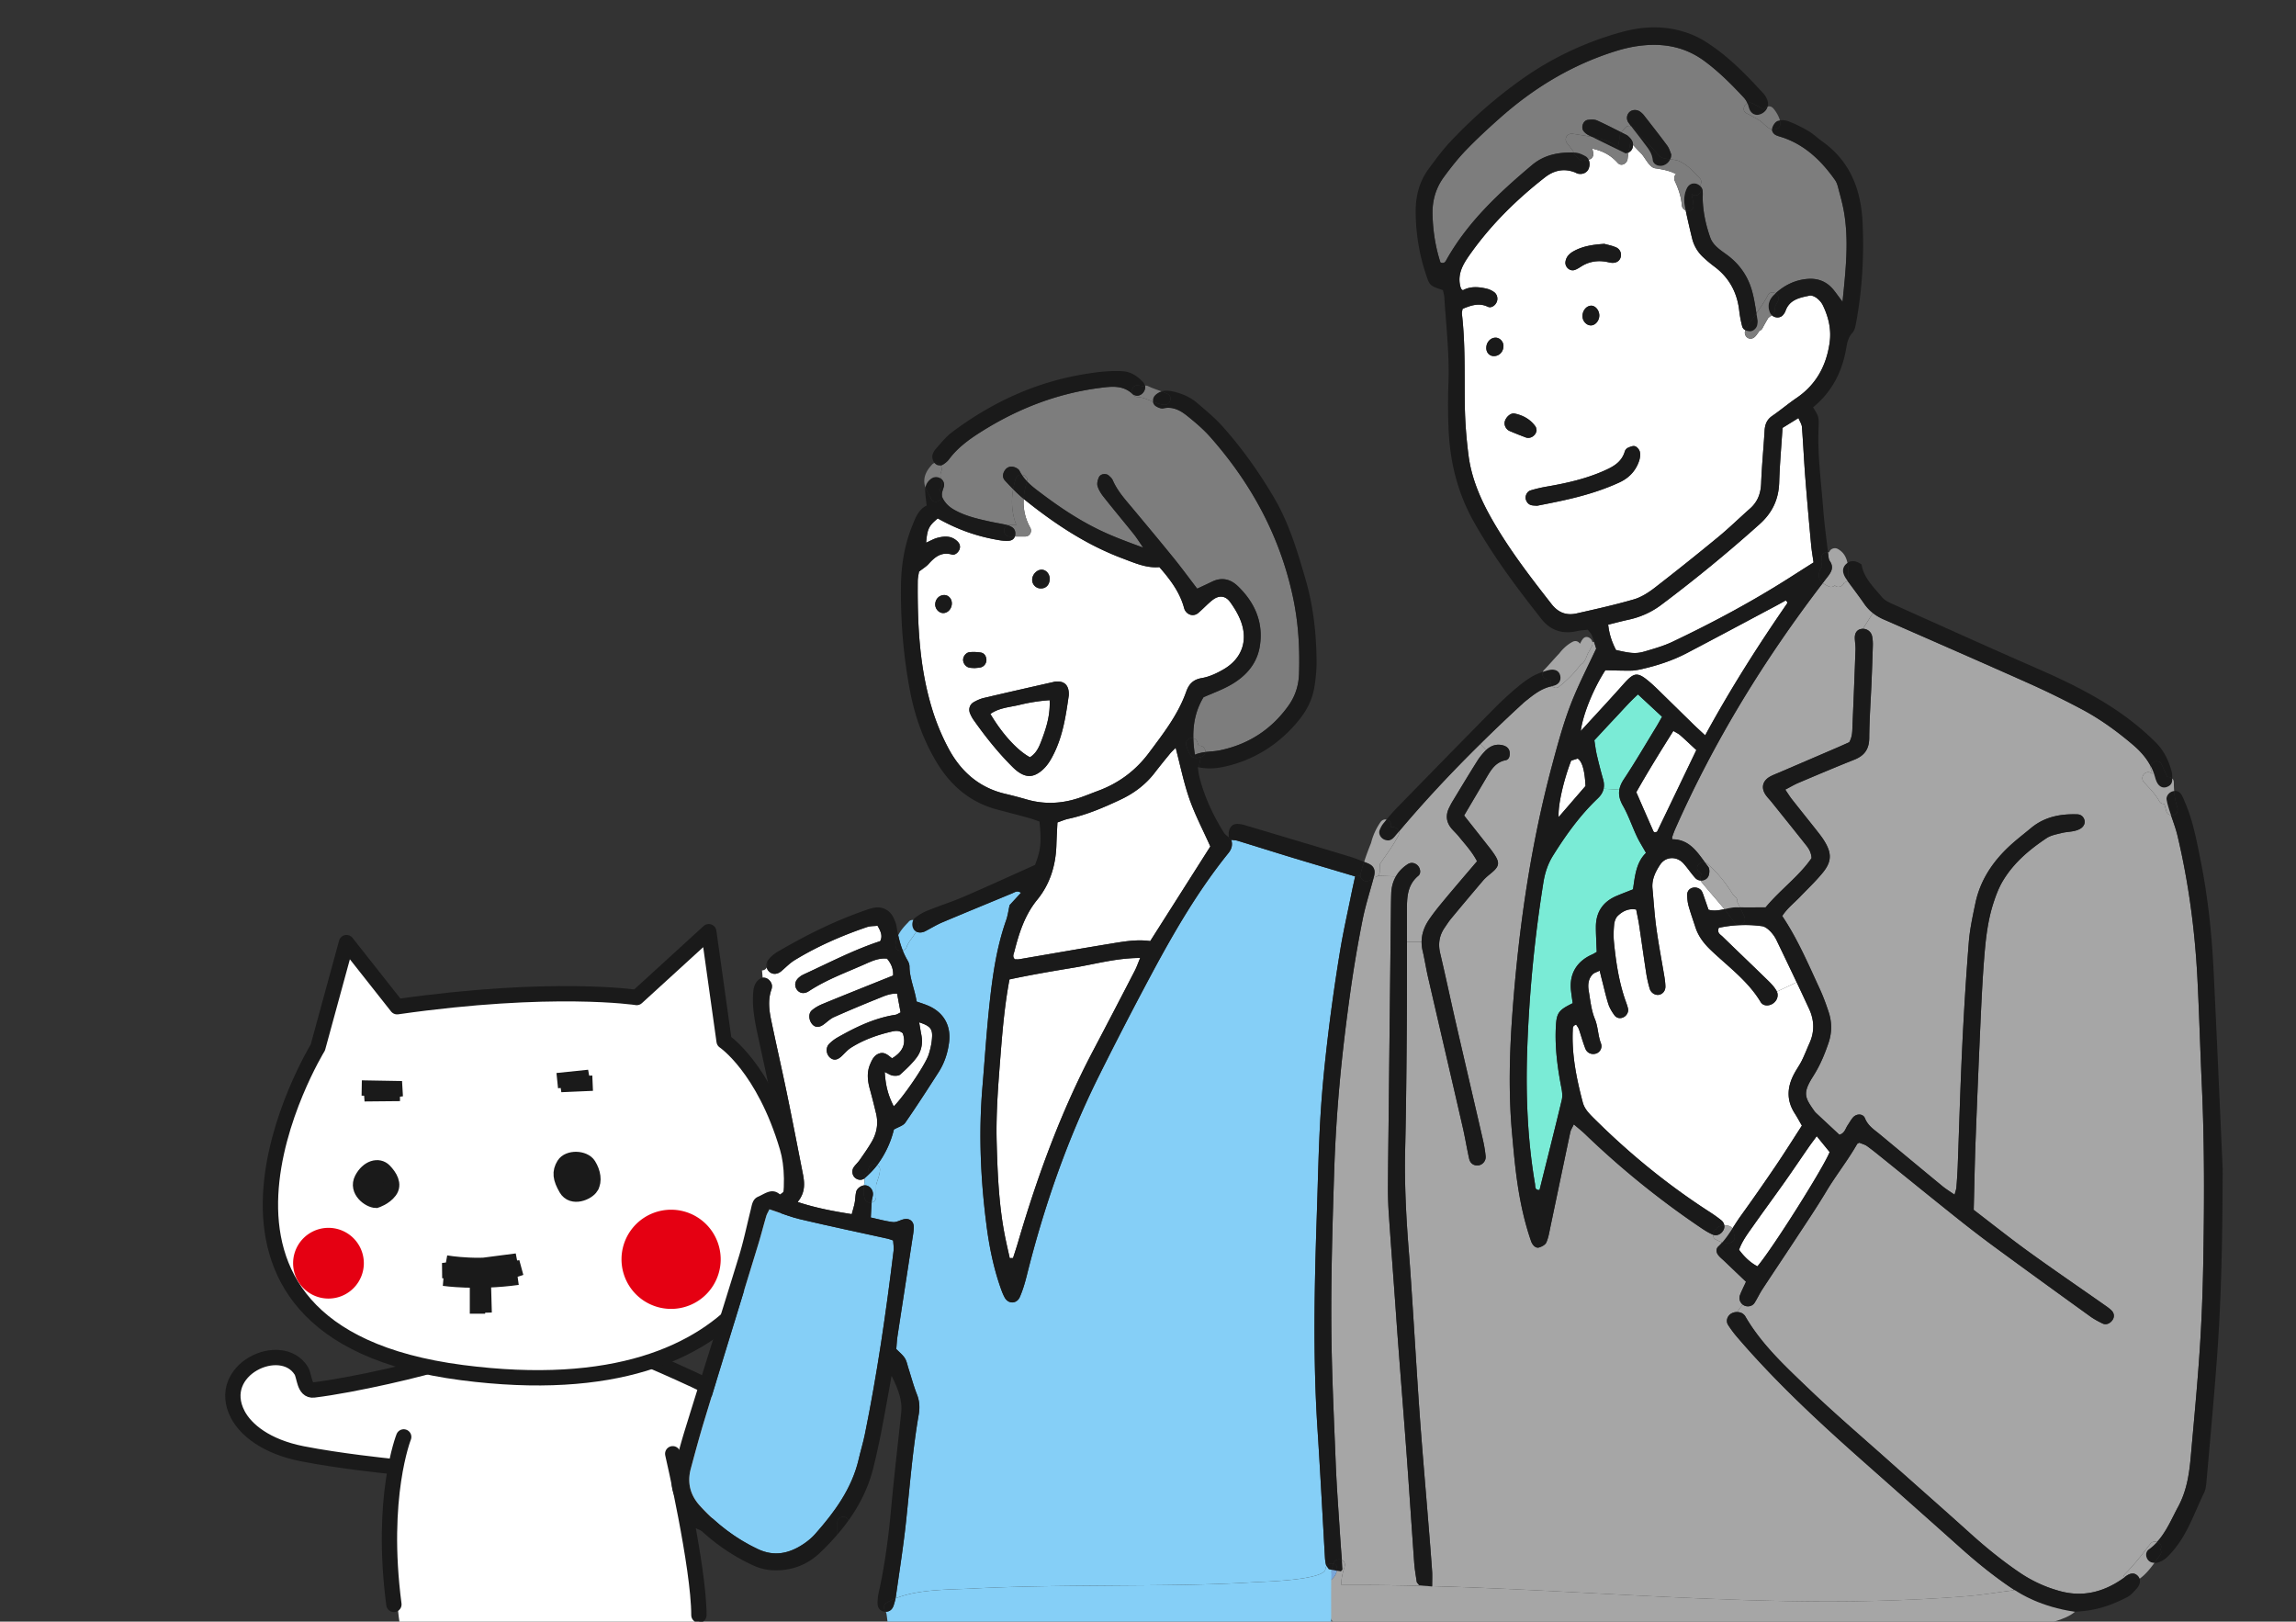 <svg id="a" xmlns="http://www.w3.org/2000/svg" width="320" height="226"><rect width="100%" height="100%" fill="#333333" stroke="none"/><defs><clipPath id="b"><path fill="none" d="M10.221-3.138H309.78v229.326H10.221z"/></clipPath><style>.c{stroke-miterlimit:5}.c,.f{stroke:#1a1a1a;stroke-width:2.136px}.c{fill:none}.h{fill:#1a1a1a}.i{fill:#7d7d7d}.f,.j{fill:#fff}.m{fill:#7aebd6}.n{fill:#a6a6a6}.o{fill:#85cff7}.f{stroke-linecap:round;stroke-linejoin:round}</style></defs><g clip-path="url(#b)"><path class="j" d="M103.121 195.541c-4.673-2.714-13.526-6.408-13.526-6.408l-27.386.534c-3.027 1.068-12.898 3.37-18.493 4.045-1.347.163-1.252-1.933-1.737-2.701-2.798-4.438-12.114-.143-8.834 6.128 1.11 2.123 6.476 3.652 9.123 4.002 5.224.69 12.926 1.817 12.926 1.817l.09.018c-.877 2.785-.331 20.595.615 24.259.946 3.664 40.384 4.095 41.351 1.179.967-2.916-1.802-16.713-1.951-17.558.789.561 3.039 1.618 4.44 1.949 3.738.891 6.452-.755 6.762-1.601.173-.467.357-2.136-4.272-3.738 0 0 3.203-3.204 4.806-5.873 1.602-2.67-.712-4.19-3.915-6.051z"/><path class="f" d="M96.732 211.576c.789.562 1.606.897 3.007 1.229 3.738.891 6.452-.755 6.762-1.601.173-.467.357-2.136-4.272-3.738 0 0 3.203-3.204 4.806-5.873 1.601-2.67-.712-4.19-3.915-6.051-4.673-2.714-13.526-6.408-13.526-6.408l-27.386.534c-3.026 1.068-12.898 3.37-18.494 4.045-1.347.163-1.252-1.933-1.737-2.701-2.798-4.438-12.113-.143-8.833 6.128 1.11 2.123 3.941 4.47 8.99 5.462 5.17 1.016 11.895 1.705 11.895 1.705m2.237-4.053s-3.329 8.349-1.367 23.344m38.861-20.996s3.649 15.781 3.649 22.485"/><path class="f" d="M44.297 145.983s-24.225 39.544 20.085 45.308c42.377 5.513 48.132-21.954 45.358-31.348-3.293-11.157-8.818-14.841-8.818-14.841l-2.138-15.257-10.039 9.171s-11.718-1.809-33.4 1.285l-7.054-8.934-3.994 14.615z"/><path d="M52.408 167.283c-.934-.017-2.78-1.383-1.952-2.97.831-1.587 2.305-1.963 3.092-1.147.788.813 1.437 1.894.753 2.816-.684.924-1.893 1.301-1.893 1.301zm29.96-1.881c-.495.805-2.601 1.695-3.438.248-.836-1.449-.942-2.298-.317-3.323.626-1.026 2.778-.963 3.41.05.635 1.012.831 2.226.345 3.024z" stroke-miterlimit="10" fill="#1a1a1a" stroke="#1a1a1a" stroke-width="2.136"/><path stroke-miterlimit="10" fill="none" stroke="#1a1a1a" stroke-width="2.136" d="M50.413 151.628l5.603.097-5.218.711 4.941-.047"/><path class="c" d="M77.665 150.601l4.413-.456-3.89 1.001 4.409-.19"/><path d="M50.708 176.131a4.928 4.928 0 11-9.855-.173 4.928 4.928 0 019.855.174zm49.735-.509a6.91 6.91 0 11-13.82-.241 6.91 6.91 0 017.03-6.79 6.913 6.913 0 016.79 7.03z" fill="#e50012"/><path class="c" d="M62.14 176.008s5.206.934 9.878-.267l-10.279 1.335s5.073.534 10.813-.4c0 0-4.139 1.602-10.679 1.468 0 0 4.539.667 10.279-.134"/><path class="c" d="M66.545 183.083v-5.206l.802.267.133 4.805"/><path class="j" d="M142.103 98.233a24.924 24.924 0 014.19-.653c.092 1.949-.394 3.623-.999 5.259-.378 1.009-.74 2.084-1.749 2.694-1.749-.939-3.85-3.229-5.512-6.036 1.22-.864 2.694-.934 4.071-1.263zm-12.672 48.731c-.459 1.453-3.552 5.939-4.864 7.224-.783-1.549-1.128-2.797-1.258-4.789.481.221.794.453 1.134.502.34.049.815.038 1.037-.162.81-.734 1.631-1.496 2.284-2.371.67-.901.875-2.003.648-3.147-.108-.556-.195-1.112-.308-1.744 1.414.453 1.841.842 1.809 1.917-.027.863-.216 1.744-.481 2.57z"/><path class="j" d="M119.114 164.09c.367.361.955.464 1.371.129v.643a4.057 4.057 0 00-.076.34c-.459.065-.972.437-1.08.891-.124.497-.113 1.026-.21 1.534-.092.485-.243.955-.41 1.582-2.532-.405-4.908-.832-7.542-1.695 1.096-1.328.987-2.64.723-3.963-.729-3.699-1.441-7.402-2.203-11.095-.702-3.401-1.48-6.786-2.187-10.188-.308-1.452-.502-2.926.022-4.378.048-.14.065-.291.07-.437.016-.475-.4-1.015-.88-1.155a1.006 1.006 0 00-.416-.032l-.092-1.026c.324-.011.545-.178.653-.405.07.259.222.497.443.658.475.356 1.085.286 1.609-.162.615-.524 1.182-1.118 1.868-1.534 3.163-1.928 6.549-3.401 10.053-4.594.459-.156.977-.13 1.474-.183.437.761.745 1.403.372 2.143-3.634 1.188-6.976 2.937-10.393 4.508-.2.092-.4.189-.594.297-.124.076-.237.178-.351.27-.518.448-.648 1.053-.34 1.582.361.61 1.042.766 1.727.318 2.484-1.636 5.275-2.629 7.969-3.834.929-.415 1.884-.82 2.937-.702.572.696.891 1.409.842 2.349-.529.216-1.074.432-1.614.647-2.737 1.101-5.48 2.192-8.212 3.321-.534.221-1.074.513-1.506.896-.529.465-.416 1.442.129 1.998.421.421.977.383 1.582-.081.465-.351.902-.772 1.42-.998a189.635 189.635 0 016.328-2.662c.723-.297 1.468-.626 2.43-.594.173.923.329 1.776.485 2.619-.324.151-.512.297-.717.329-2.899.448-5.486 1.695-8.001 3.121a5.582 5.582 0 00-1.231.928c-.54.551-.426 1.49.167 1.96.475.378.988.302 1.56-.237.432-.399.815-.869 1.301-1.177 1.701-1.08 3.579-1.755 5.529-2.219.545-.129 1.166-.275 1.7.2.54 1.603-.146 2.678-1.495 3.488-.545-.411-1.031-.934-1.793-.67-.702.237-.993.864-1.253 1.474-.496 1.139-.372 2.306-.054 3.472.313 1.139.6 2.289.875 3.433.324 1.361.102 2.662-.577 3.861-.513.896-1.112 1.738-1.701 2.586-.248.361-.593.664-.842 1.025a1.145 1.145 0 00.129 1.421zm125.268 6.711c1.447-2.052 2.942-4.082 4.395-6.134 1.107-1.571 2.181-3.169 3.277-4.751.33-.475.686-.94 1.151-1.577.642.793 1.198 1.48 1.798 2.214-.804 2.101-7.937 13.422-10.064 15.927q-1.376-.712-2.559-2.305c.432-1.237 1.242-2.295 2.004-3.374zm3.191-32.761c-.292-.503-.708-.945-1.129-1.356-2.117-2.068-4.265-4.108-6.387-6.176-.287-.275-.789-.492-.502-1.205a17.05 17.05 0 012.834-.367 16.866 16.866 0 013.207.14c.394.059.799.378 1.101.68.356.361.675.799.896 1.258.94 1.955 1.879 3.909 2.807 5.874l-2.748 1.307a.933.933 0 00-.081-.157zm-26.596-28.502c-1.209 1.399-2.441 2.823-3.741 4.33-.13-1.566.68-5.135 1.744-7.867.318-.097.654-.205.907-.286.637.394.994 1.738 1.091 3.822zm5.291-14.193c-1.906 2.149-3.866 4.249-5.955 6.533.297-2.327 1.782-5.939 3.428-8.471 1.134.022 2.36.07 3.59.054.162 0 .324-.011.486-.033l.081.611c-.47.097-.939.529-1.631 1.306zm4.157 20.473c-.772-1.755-1.539-3.509-2.37-5.415 1.592-2.813 3.325-5.626 5.167-8.541.383.238.701.378.95.599.767.675 1.501 1.377 2.252 2.073-1.82 3.779-3.634 7.57-5.459 11.349-.022.049-.119.059-.183.092-.07.005-.156.032-.216.005a.318.318 0 01-.141-.162zm16.98-31.326c.507-.27 1.004-.55 1.485-.815.119.146.189.194.2.253a.324.324 0 01-.043.211c-4.066 5.884-7.899 11.915-11.392 18.34-.61-.566-1.095-1.004-1.565-1.458-1.69-1.652-3.374-3.309-5.064-4.961a23.561 23.561 0 00-1.145-1.048c-.891-.756-1.436-1.085-1.982-.977l-.081-.611a9.483 9.483 0 001.037-.189c2.16-.497 4.265-1.183 6.235-2.214 4.115-2.154 8.212-4.352 12.315-6.533z"/><path class="j" d="M224.157 139.919c.173.551.491 1.069.832 1.544.264.378.707.528 1.182.351.486-.183.837-.729.734-1.236-.092-.432-.259-.842-.405-1.263-.89-2.608-1.29-5.313-1.56-8.039-.081-.804-.049-1.631.027-2.435.043-.41.205-.901.486-1.182.691-.67 1.523-1.09 2.586-.896.146.766.291 1.409.394 2.063.341 2.268.654 4.541 1.005 6.808.113.728.276 1.452.486 2.16.189.631.837.977 1.372.831.496-.14.831-.583.815-1.171a9.995 9.995 0 00-.14-1.323c-.378-2.262-.81-4.514-1.123-6.787-.254-1.83-.367-3.677-.54-5.518-.119-1.258.421-2.338 1.069-3.32.755-1.145 2.289-1.21 3.228-.194.599.653 1.08 1.409 1.679 2.063.2.216.475.329.75.34.027.081.07.162.129.232 1.037 1.274 2.138 2.483 3.17 3.758-.723.157-1.453.291-2.214.075l-.599-1.728c-.097-.275-.183-.561-.318-.82-.237-.437-.858-.659-1.355-.491-.481.157-.713.545-.702 1.015.016.513.065 1.042.205 1.534.28.993.632 1.971.95 2.953.427 1.301 1.22 2.3 2.219 3.245 2.397 2.273 5.123 4.249 6.867 7.159.318.529 1.01.599 1.587.286.643-.351.956-1.086.68-1.733l2.748-1.307h.006a388.925 388.925 0 011.749 3.742c.713 1.549.761 3.147.043 4.734-.362.805-.675 1.636-1.069 2.43-.329.659-.772 1.264-1.112 1.923-.961 1.841-1.037 3.666.135 5.464.351.545.653 1.122.983 1.684-1.258 1.944-2.441 3.823-3.682 5.658a294.653 294.653 0 01-4.832 6.916c-.41.567-.783 1.166-1.172 1.76-.248-.372-.686-.443-1.123-.405a1.153 1.153 0 00-.432-.739 20.278 20.278 0 00-1.809-1.28c-5.863-3.801-11.225-8.206-16.165-13.147-.588-.593-1.112-1.187-1.328-2.003-.869-3.298-1.55-6.629-1.393-10.069.016-.264-.059-.61.481-.756.113.189.286.395.372.632.313.907.556 1.836.912 2.727.254.62.881.847 1.469.669.545-.167.935-.783.686-1.441-.421-1.107-.383-2.29-.848-3.406-.497-1.21-.626-2.581-.847-3.888-.14-.821-.075-1.658.534-2.3.216-.227.588-.313.993-.518.124.512.205.864.297 1.215.297 1.145.55 2.3.907 3.428zm28.258-64.054c.081.869.232 1.728.346 2.516-.934.593-1.857 1.182-2.78 1.77-5.415 3.488-11.073 6.527-16.883 9.292-1.193.567-2.489.934-3.757 1.312-1.301.388-1.965.324-4.109-.167-.578-1.112-.95-2.208-1.095-3.531.96-.237 1.873-.485 2.802-.685 1.684-.362 3.223-1.043 4.599-2.079a202.841 202.841 0 0013.719-11.257c1.766-1.587 2.646-3.461 2.716-5.825.075-2.505.302-5.011.465-7.58.718-.443 1.393-.858 2.219-1.371.205.502.459.863.486 1.247.183 2.354.286 4.724.47 7.078.243 3.099.518 6.192.804 9.281z"/><path class="j" d="M207.15 48.487c-.005.658.443 1.139 1.053 1.139.761 0 1.333-.605 1.339-1.409.005-.599-.502-1.145-1.074-1.156-.718-.016-1.318.632-1.318 1.426zm13.238-11.355c1.031-.653 2.154-.853 3.353-.669.291.043.573.135.864.162.61.054 1.069-.21 1.242-.686.205-.556-.016-1.209-.616-1.468-.588-.254-1.236-.372-1.63-.486-1.658.108-3.023.329-4.271 1.02-.593.329-1.058.777-1.15 1.506-.086.686.6 1.323 1.252 1.123.34-.102.648-.313.956-.502zm1.55-16.418c1.285.292 2.451.788 3.525 1.987.519.578 1.318.071 1.383-.572.033-.297.076-.588.13-.88.28-.135.507-.373.593-.772.022-.103.032-.2.032-.292.357.405.729.794 1.118 1.188.556.551 1.139 1.96 1.96 2.079 1.269.183 2.133.394 2.921.805-.237.221-.345.588-.167.982.508 1.107.87 2.149.972 3.369a.821.821 0 00.535.713c.27 1.301.578 2.597.891 3.893a5.246 5.246 0 001.549 2.635c.486.453.994.885 1.528 1.285 2.078 1.539 3.201 3.606 3.494 6.166.081.728.226 1.463.41 2.176.07.264.237.437.448.545l-.048.151c-.135.496.253 1.042.782 1.025.545-.016.81-.518 1.102-.902.043-.065.075-.129.103-.189a.7.7 0 00.437-.351c.253-.496.534-.977.816-1.452.161-.135.329-.254.48-.378.432.41 1.188.448 1.582-.033.141-.167.265-.361.34-.561.562-1.587 1.982-1.846 3.353-2.127.302-.065.734.135 1.009.345.34.259.659.616.842.999.788 1.63 1.199 3.353.95 5.167-.448 3.229-1.868 5.885-4.627 7.758-1.161.788-2.23 1.701-3.385 2.495-.756.518-1.01 1.204-1.059 2.068-.146 2.441-.388 4.87-.48 7.31-.054 1.425-.481 2.586-1.55 3.531-1.496 1.323-2.926 2.726-4.47 3.996a372.7 372.7 0 01-8.844 7.067c-.869.663-1.857 1.301-2.894 1.598-2.618.761-5.291 1.355-7.953 1.954-1.409.318-2.548-.086-3.498-1.296-2.921-3.731-5.81-7.483-8.185-11.603-1.636-2.834-2.958-5.814-3.386-9.092a62.031 62.031 0 01-.523-7.072c-.06-4.222.086-8.444-.399-12.645-.032-.275.065-.561.092-.739 1.21-.503 2.306-.87 3.515-.292.48.227 1.042-.173 1.242-.669.2-.475.059-1.08-.378-1.382a2.951 2.951 0 00-.988-.459c-1.155-.28-2.311-.367-3.358.216-.135-.124-.21-.162-.238-.226a2.297 2.297 0 01-.135-.416c-.399-1.787.519-3.169 1.464-4.497 2.899-4.071 6.43-7.537 10.361-10.604 1.247-.971 2.635-1.285 4.157-.696.135.054.264.14.405.178.658.157 1.258-.108 1.501-.642.189-.415.189-.917.011-1.301.086-.016.173-.049.264-.092.313-.156.475-.588.372-.917-.038-.108-.065-.551-.162-.324a.931.931 0 00.059-.205zm6.5 43.548c.14-.405.2-.885.113-1.29-.07-.308-.383-.686-.669-.783-.281-.097-.686.081-1.004.221-.178.075-.362.297-.422.491-.469 1.604-1.766 2.219-3.158 2.819-2.457 1.053-5.026 1.625-7.634 2.078-.793.135-1.587.313-2.359.551-.492.151-.788.804-.642 1.263.14.448.432.761.922.82.146.022.298.027.643.049.745-.146 1.685-.329 2.619-.523 3.029-.626 6.003-1.415 8.832-2.716 1.355-.62 2.279-1.598 2.759-2.98zm-5.539-20.278c.006-.713-.518-1.366-1.101-1.382-.68-.011-1.263.686-1.242 1.49.016.691.588 1.285 1.209 1.258.599-.027 1.128-.669 1.133-1.365zm-8.741 15.986c-.033-.119-.038-.361-.151-.529-.713-1.009-1.739-1.566-2.915-1.809-.578-.119-1.269.556-1.383 1.193-.086.481.216 1.042.708 1.248.739.313 1.485.61 2.235.89.637.238 1.414-.243 1.506-.993zm-74.031 112.618c-.912-4.438-1.096-8.94-1.22-13.449-.108-4.216.254-8.417.583-12.617.264-3.315.562-6.619 1.204-10.026 2.985-.642 6.019-1.155 9.054-1.658 2.964-.491 5.879-1.328 9.162-1.333-.313.75-.497 1.29-.756 1.787a1577.597 1577.597 0 01-5.836 11.197c-4.454 8.465-7.721 17.395-10.409 26.558-.221.761-.475 1.517-.718 2.278-.151.005-.308.005-.459.011-.205-.917-.416-1.83-.605-2.748zm23.729-68.373c.653 2.495 1.129 4.865 1.917 7.122.777 2.219 1.885 4.319 2.915 6.629-2.786 4.384-5.555 8.747-8.379 13.19-1.846-.276-3.725.064-5.604.372-4.222.691-8.444 1.436-12.66 2.155-.205.032-.421.005-.6.005-.383-.367-.162-.734-.075-1.063.658-2.586 1.447-5.091 3.19-7.23 1.787-2.187 2.581-4.789 2.673-7.607.032-1.031.092-2.062.146-3.169.545-.183 1.01-.394 1.495-.502 2.548-.545 4.919-1.56 7.262-2.662 1.906-.891 3.547-2.116 4.832-3.801.675-.88 1.377-1.738 2.079-2.597.222-.27.486-.507.81-.842zm-32.265-21.288c-.68.011-1.204.54-1.247 1.252-.038.681.556 1.312 1.194 1.258.631-.048 1.133-.663 1.123-1.376-.005-.632-.491-1.145-1.069-1.134zm10.329 24.646c1.155.81 2.122.756 3.234-.151.821-.675 1.334-1.566 1.787-2.505 1.247-2.57 1.631-5.356 2.02-8.012.065-1.409-.621-2.052-1.901-1.911-.076.005-.146.032-.216.049-3.239.734-6.479 1.463-9.707 2.225-.496.113-.982.334-1.425.588-.55.308-.756.956-.524 1.539.135.34.313.669.524.966 1.625 2.3 3.374 4.498 5.372 6.49.259.259.534.513.837.723zm-11.219-35.326c2.743 1.545 5.415 2.5 8.514 3.023.432.076.885.119 1.323.097.416-.022.767-.2.907-.599h1.447c.626 0 .993-.685.702-1.22a7.175 7.175 0 01-.918-4.023.96.96 0 00.086.075c4.168 3.347 8.579 6.295 13.627 8.196 1.722.647 3.396 1.409 5.199 1.236 1.517 1.739 2.802 3.445 3.407 5.566.038.14.075.291.146.421.383.723 1.247.928 1.863.405.669-.567 1.263-1.226 1.949-1.771.913-.734 1.831-.675 2.505.259.599.831 1.15 1.744 1.5 2.694.999 2.721.114 5.183-2.392 6.657-.945.551-1.997 1.053-3.055 1.231-1.22.205-1.809.842-2.181 1.895-1.128 3.191-3.169 5.809-5.167 8.487-1.885 2.532-4.249 4.282-7.17 5.356-.902.334-1.787.707-2.699 1.004-2.381.778-4.784.88-7.202.178a63.607 63.607 0 00-3.002-.788c-3.634-.853-6.182-3.121-7.888-6.311a30.474 30.474 0 01-2.289-5.513c-1.782-5.798-2.052-11.78-2.003-17.795 0-.507.13-1.009.178-1.344.551-.432.999-.696 1.334-1.069.88-.972 1.782-1.728 3.25-1.312.486.135 1.021-.416 1.107-.896.092-.513-.195-.848-.551-1.128-.777-.61-1.674-.534-2.543-.313-.545.135-1.042.437-1.609.686.167-1.927.372-2.349 1.625-3.385zm15.597 8.499c.043-.734-.502-1.366-1.15-1.35-.626.016-1.226.62-1.285 1.301a1.203 1.203 0 001.188 1.312c.718.011 1.204-.481 1.247-1.263zm-9.648 12.271c.507-.102.88-.621.826-1.139-.054-.481-.302-.859-.783-.94a6.555 6.555 0 00-1.528-.054c-.507.038-.923.556-.934 1.058-.011.503.394 1.021.891 1.107.216.043.437.038.713.059.237-.027.534-.032.815-.092z"/><path class="m" d="M223.498 109.922c.086-.405.065-.842-.07-1.317a69.068 69.068 0 01-.886-3.439c-.146-.637-.221-1.296-.334-1.998 1.042-1.117 2.04-2.203 3.051-3.272.96-1.02 1.878-2.078 3.028-3.121 1.139 1.058 2.208 2.047 3.358 3.116-.292.502-.524.939-.784 1.365-1.506 2.462-2.958 4.957-4.551 7.359-.329.502-.534.972-.615 1.436l-2.198-.129z"/><path class="m" d="M222.721 111.234c.416-.399.675-.831.778-1.312l2.198.129c-.13.724.043 1.436.496 2.236.767 1.344 1.263 2.84 1.922 4.243.335.724.772 1.399 1.291 2.333-1.372 1.328-1.534 3.207-1.809 5.08-.778.313-1.528.594-2.268.907-1.9.8-2.894 2.23-2.904 4.304-.006.81.043 1.625.069 2.44.011.356.033.713.049 1.069-.264.146-.442.27-.637.356-2.122.929-3.174 2.662-2.964 4.902.065.648.168 1.291.249 1.89-1.987.983-2.263 1.318-2.354 3.429-.129 2.823.243 5.609.783 8.379.113.561.173 1.188.038 1.728-.999 4.168-2.052 8.32-3.089 12.493-.696.054-.578-.529-.637-.88-1.031-6.084-1.285-12.218-1.09-18.362a188.311 188.311 0 012.267-23.626c.216-1.35.627-2.586 1.334-3.72 1.689-2.705 3.53-5.296 5.804-7.553.156-.156.318-.313.475-.464z"/><path class="n" d="M198.916 221.033a352.397 352.397 0 00-11.947-.135c-.06-.907.161-1.679.437-2.57.129-.426-.075-.745-.383-.901a269.687 269.687 0 01-.249-3.412c-.21-3.321-.469-6.641-.604-9.967-.259-6.582-.588-13.163-.621-19.744-.038-6.954.173-13.913.395-20.867.129-4.136.388-8.277.761-12.402.383-4.27.907-8.53 1.496-12.779a175.426 175.426 0 011.706-10.053c.395-2.008 1.037-3.963 1.561-5.949a.848.848 0 00.572-.194l2.516.076c-.415.717-.626 1.517-.653 2.375-.038 1.107-.043 2.219-.054 3.326-.103 9.178-.205 18.352-.302 27.524-.038 3.402-.086 6.808-.103 10.21a51.481 51.481 0 00.13 3.769c.254 3.763.545 7.526.815 11.289.178 2.435.34 4.87.529 7.305.373 4.94.772 9.88 1.134 14.82.367 5.016.691 10.037 1.053 15.052.065.886.221 1.761.351 2.635.021.124.161.233.334.47.324.038.686.076 1.128.124z"/><path class="n" d="M205.876 106.072c-1.182 1.873-2.322 3.779-3.471 5.674-.151.254-.286.518-.416.783-.567 1.117-.416 2.143.426 3.061.297.329.621.637.902.982.874 1.086 1.841 2.106 2.543 3.455-1.55 1.82-3.093 3.612-4.605 5.431-.75.907-1.506 1.825-2.155 2.807-.62.939-.966 1.944-.966 3.024h-2.041c-.005-1.458-.005-2.921-.005-4.379 0-1.798.022-3.557 1.593-4.864.405-.329.281-1.037-.076-1.409-.378-.394-.928-.513-1.409-.2a5.323 5.323 0 00-1.161 1.004 4.556 4.556 0 00-.481.691l-2.516-.076a.748.748 0 00.254-.588c0-.351.011-.696.022-1.037.88-1.301 1.835-2.554 2.57-3.952a.775.775 0 00.07-.572c3.59-4.265 7.392-8.32 11.349-12.218l.826.837a8.246 8.246 0 00-1.253 1.544zm31.735 14.102c-1.149-1.571-2.257-3.207-4.551-3.207 0-.183-.021-.264 0-.329.125-.345.238-.697.389-1.037 5.437-12.31 12.433-23.68 20.603-34.349.28.222.626.395.923.508.264.097.545.005.745-.178.426.432 1.133.135 1.306-.389a.744.744 0 00.443-.286c.783 1.085 1.598 2.143 2.359 3.244.351.502.751.929 1.204 1.285l-1.393 2.198c-.076 0-.157.005-.238.022-.594.102-.918.567-.891 1.317.021.513.113 1.031.097 1.545a1127.99 1127.99 0 01-.415 10.426c-.038.804.026 1.635-.459 2.494-.518.232-1.117.507-1.723.766-2.715 1.172-5.431 2.333-8.147 3.499-.41.173-.826.329-1.21.55-.982.567-1.22 1.506-.62 2.446.238.373.561.686.842 1.031 1.528 1.906 3.061 3.806 4.578 5.722.454.573.972 1.129 1.026 2.138-1.723 2.511-4.352 4.39-6.403 6.863-1.21 0-2.387.011-3.564 0a18.477 18.477 0 00-.383-.74.749.749 0 00-.227-.675 12.453 12.453 0 00-.384-.378c-.977-1.598-2.155-3.072-3.573-4.303a.912.912 0 00-.336-.184z"/><path class="n" d="M206.303 103.691a214.788 214.788 0 015.928-5.647c.108-.102.216-.2.335-.291 1.145-.918 2.257-1.836 3.779-2.133.232.253.589.351.923.092.054-.038.103-.086.157-.129.006 0 .006.005.006.005l.026-.027a15.347 15.347 0 002.851-2.964.717.717 0 00.362-.248c.291-.356.437-.788.593-1.204.21-.361.415-.734.615-1.118a.823.823 0 00.07-.528l.211-.07c.124.372.221.707.308.967-1.113 2.365-2.187 4.476-3.099 6.651-1.296 3.072-2.16 6.285-3.023 9.503-3.002 11.192-4.643 22.595-5.518 34.127-.437 5.766-.61 11.532-.086 17.304.41 4.541.826 9.718 2.646 14.987.194.567.647 1.02 1.101.891.384-.108.881-.367 1.026-.696.298-.665.41-1.41.562-2.133.928-4.411 1.847-8.827 2.78-13.238.075-.34.286-.642.491-1.095.6.518 1.118.923 1.588 1.376a120.335 120.335 0 0016.218 13.103c.491.33.998.643 1.538.875a.498.498 0 00.033.016c.016.275.151.551.4.675.291.146.578.297.891.388.011.006.021.006.032.006a7.354 7.354 0 01-.561.583c-.356.335-.302.831.011 1.221.227.286.519.518.789.772 1.009.966 2.025 1.933 3.061 2.921-.319.696-.627 1.285-.853 1.9-.167.464.021.977.388 1.274l-.799 1.048a1.54 1.54 0 00-.848.243c-.513.346-.723 1.015-.389 1.544.394.621.843 1.215 1.323 1.771 5.264 6.127 11.16 11.618 17.196 16.969 4.595 4.066 9.189 8.136 13.762 12.223 2.203 1.976 4.486 3.844 6.933 5.518.242.162.48.324.728.48-2.16.275-4.33.653-6.446.831-4.195.356-8.401.545-12.607.664-8.368.226-16.748 0-25.116-.351-12.342-.513-24.668-1.35-37.016-1.695 0-.891.038-1.539-.011-2.171a584.93 584.93 0 00-.534-6.862c-.378-4.719-.793-9.432-1.139-14.151-.378-5.243-.686-10.485-1.026-15.727-.167-2.505-.318-5.016-.523-7.527-.383-4.794-.643-9.588-.529-14.404.14-5.917.189-11.84.232-17.757.027-3.72.022-7.44.022-11.159h2.041c0 .394.043.799.14 1.209.286 1.221.475 2.468.756 3.687 1.609 6.987 3.239 13.962 4.843 20.948.33 1.436.562 2.899.885 4.341.156.691.675 1.009 1.306.929.562-.07 1.053-.621.994-1.263a18.49 18.49 0 00-.405-2.403c-1.226-5.329-2.473-10.652-3.698-15.981-.761-3.309-1.458-6.635-2.241-9.94-.308-1.322-.103-2.489.659-3.579.291-.426.572-.864.902-1.258a533.484 533.484 0 014.426-5.269c.336-.389.741-.712 1.14-1.042 1.118-.923 1.215-1.415.432-2.602a15.39 15.39 0 00-.788-1.069c-1.091-1.393-2.192-2.78-3.429-4.347 1.042-1.76 2.014-3.417 2.991-5.07.68-1.145 1.291-2.343 2.802-2.64.491-.098.599-.627.556-1.085-.043-.497-.383-.816-.826-.956-.928-.291-1.77-.022-2.451.626l-.826-.837z"/><path class="n" d="M242.082 182.852l.799-1.048c.092.07.195.13.302.173.497.189 1.085.032 1.366-.421.388-.626.702-1.301 1.107-1.916 1.458-2.23 2.948-4.439 4.411-6.663 1.501-2.295 3.04-4.557 4.449-6.905 1.355-2.273 3.012-4.341 4.319-6.635.033-.059.124-.081.286-.189.33.141.772.243 1.112.486.842.605 1.636 1.268 2.446 1.917 3.228 2.602 6.447 5.215 9.686 7.802 1.792 1.43 3.601 2.84 5.453 4.2 4.47 3.283 8.967 6.538 13.47 9.783.535.389 1.129.707 1.723.999.491.243 1.01.054 1.371-.41.335-.426.324-.999-.102-1.404-.313-.307-.686-.555-1.047-.81-3.515-2.467-7.062-4.886-10.539-7.402-2.57-1.863-5.058-3.844-7.612-5.799.086-3.25.14-6.424.259-9.599.221-5.772.459-11.538.723-17.31.135-2.958.286-5.917.534-8.865.2-2.36.497-4.713 1.231-6.981.341-1.048.734-2.106 1.291-3.045 1.501-2.538 3.714-4.406 6.133-6.015.588-.388 1.366-.523 2.073-.702.567-.146 1.171-.156 1.749-.281.351-.081.724-.205 1.005-.415.361-.28.577-.707.416-1.183-.157-.442-.491-.712-.999-.728-2.359-.075-4.562.356-6.435 1.916-1.02.853-2.09 1.663-3.056 2.57-2.322 2.176-4.023 4.746-4.687 7.893-.378 1.809-.777 3.634-.923 5.469-.378 4.795-.68 9.6-.907 14.405-.27 5.62-.427 11.24-.637 16.867a75.47 75.47 0 01-.183 2.883c-.022.27-.13.54-.254 1.009-.648-.454-1.204-.788-1.696-1.193-2.915-2.397-5.82-4.816-8.724-7.225-.788-.653-1.652-1.182-2.068-2.235-.27-.675-1.187-.675-1.679-.102-.286.329-.496.728-.745 1.095-.313.47-.416 1.123-1.15 1.296-1.064-.993-2.139-1.993-3.207-2.991a2.21 2.21 0 01-.297-.335c-1.231-1.765-1.604-2.376-.389-4.422.157-.253.313-.502.465-.755.816-1.333 1.399-2.764 1.906-4.244a6.65 6.65 0 00.033-4.351c-.367-1.118-.778-2.236-1.275-3.304-1.582-3.412-3.056-6.884-5.194-10.075.675-1.048 1.614-1.776 2.43-2.619 1.074-1.123 2.213-2.192 3.196-3.391 1.291-1.566 1.302-2.737.227-4.47-.308-.502-.68-.967-1.042-1.431-1.151-1.458-2.311-2.894-3.455-4.352-.308-.388-.567-.82-.929-1.35.691-.356 1.252-.696 1.852-.95 2.586-1.096 5.172-2.192 7.78-3.228 1.409-.562 2.057-1.474 2.068-3.034.016-2.586.21-5.178.318-7.764.07-1.701.135-3.401.184-5.108a5.645 5.645 0 00-.108-1.317 1.3 1.3 0 00-1.274-1.01l1.393-2.198c.453.357.961.653 1.517.897 6.83 2.991 13.659 5.971 20.462 9.011a121.206 121.206 0 017.148 3.509c2.549 1.355 4.881 3.05 7.089 4.924 1.026.869 1.895 1.835 2.494 2.991a.622.622 0 00.016.34c.081.248.141.502.2.756l-.011-.011c-.751-.734-1.831.372-1.145 1.144.745.842 1.577 1.631 2.117 2.624.178.324.453.432.718.405.097.335.195.675.281 1.021.113.356.378.529.658.556.324.966.686 1.923.918 2.91 1.534 6.495 2.413 13.087 2.759 19.744.254 4.951.389 9.902.616 14.858.388 8.352.351 16.715.2 25.073a252.981 252.981 0 01-.491 11.975c-.329 4.946-.805 9.88-1.242 14.814-.216 2.424-.561 4.784-1.766 7.014-.917 1.701-1.641 3.482-2.937 4.902a.842.842 0 00-.972.291c-1.086 1.447-2.198 2.861-3.472 4.152-.194.2-.264.411-.248.61-2.684 1.901-5.604 2.689-8.86 1.792-.497-.14-.988-.291-1.469-.464a18.83 18.83 0 01-4.136-2.116c-2.451-1.663-4.734-3.526-6.937-5.512-3.785-3.418-7.623-6.776-11.429-10.178-3.752-3.341-7.575-6.614-11.198-10.09-3.185-3.056-6.457-6.085-8.697-9.978-.033-.065-.092-.113-.146-.167-.227-.254-.605-.383-.988-.383z"/><path class="i" d="M225.949 18.436c-1.118-.561-2.224-1.134-3.364-1.647-.372-.167-.869-.135-1.29-.081-.654.086-.994 1.058-.578 1.576.178.221.416.421.67.545l.518.259c-.837-.162-1.722-.281-2.673-.443-.815-.14-1.323.713-.789 1.355.298.362.568.74.838 1.118.005.043.01.092.027.14-2.1-.049-4.081.308-5.793 1.749-4.546 3.834-8.876 7.845-11.857 13.088-.156.27-.302.728-.902.475-.691-2.138-1.047-4.379-1.101-6.689-.049-1.922.459-3.677 1.582-5.21.961-1.307 1.976-2.597 3.099-3.763 1.49-1.545 3.072-3.002 4.675-4.428 4.697-4.179 9.966-7.386 15.992-9.297 1.42-.453 2.851-.772 4.33-.886 2.98-.232 5.707.378 8.169 2.176 2.046 1.501 3.811 3.277 5.528 5.118.227.243.388.507.512.799-.535.253-.777 1.08-.102 1.414.615.308 1.22.626 1.803.993.53.34 1.08 1.107 1.728 1.242.005.356.259.691.659.848.34.14.702.221 1.053.351 3.039 1.107 5.232 3.261 7.056 5.836.211.291.34.658.432 1.015.297 1.139.626 2.278.826 3.439.691 3.99.264 7.964-.2 12.526-.605-.804-.886-1.198-1.188-1.582-.945-1.194-2.16-1.723-3.693-1.599-1.743.141-3.201.875-4.448 2.004-.351-.216-.837-.194-1.08.275-.448.88-1.037 1.7-1.588 2.527-.189-1.155-.361-2.317-.701-3.423-.605-1.943-1.776-3.557-3.45-4.772-.896-.653-1.895-1.285-2.279-2.36-.621-1.739-1.009-3.542-1.064-5.394 0-.367.027-.734-.005-1.101a1.143 1.143 0 00-.411-.761c.265-.275.341-.702-.026-1.074-.913-.929-1.691-1.868-2.91-2.37-.308-.124-.734-.173-1.177-.221.097-.205.145-.442.145-.696-.129-.292-.264-.81-.556-1.209-1.053-1.431-2.154-2.824-3.245-4.227a2.745 2.745 0 00-.475-.464c-.502-.394-1.22-.357-1.609.075a1.128 1.128 0 00-.054 1.431c.114.162.232.318.351.475a.726.726 0 00-.794.189 4.452 4.452 0 00-.41.485.702.702 0 00-.183.173zm-55.944 86.135c-.654.135-1.329.151-2.014.237.005-.022.005-.049.005-.075 0-.432-.367-.82-.81-.81-.043 0-.081.016-.124.016a14.786 14.786 0 01-.173-.502.866.866 0 00-.572-.562c-.049-2.052.356-3.946 1.42-5.706 1.237-.545 2.424-.978 3.526-1.572 2.181-1.171 3.844-2.904 4.292-5.372.61-3.385-.637-6.268-3.099-8.6-.977-.923-2.186-1.209-3.487-.583-.712.345-1.431.675-2.111.993-1.144-1.495-2.192-2.926-3.304-4.298-1.863-2.3-3.763-4.573-5.658-6.846-1.042-1.248-2.149-2.446-2.807-3.974-.108-.254-.351-.47-.567-.658-.383-.33-1.139-.233-1.355.237-.173.378-.308.88-.194 1.248.162.545.496 1.068.858 1.522 1.377 1.739 2.802 3.445 4.19 5.172.383.481.707 1.004 1.312 1.879-2.435-.891-4.422-1.631-6.338-2.575-2.732-1.344-5.248-3.023-7.683-4.848-.75-.567-1.517-1.118-2.16-1.793.141-.545-.286-.902-.739-.934a5.176 5.176 0 01-.324-.561c-.135-.27-.556-.486-.885-.551-.437-.092-.864.065-1.15.486-.34.496-.362 1.031.016 1.436.372.405.75.81 1.139 1.198-.302 1.69-.183 3.363.432 4.973h-.907c-.103 0-.2.016-.281.049l-.248-.065c-.794-.178-1.598-.302-2.387-.48-1.663-.367-3.315-.756-4.816-1.603-.664-.372-1.193-.853-1.566-1.528a1.097 1.097 0 01-.151-.535c-.022-.394.146-.761.259-1.155.13-.426-.07-.874-.405-1.129-.075-.318-.113-.631.038-.972a.901.901 0 00-.081-.863.978.978 0 00.372-.146c.302-.194.599-.437.81-.723 1.166-1.571 2.71-2.71 4.336-3.741 5.107-3.245 10.631-5.415 16.656-6.193 1.593-.205 3.255-.437 4.594.869a.094.094 0 00.038.027c.124.206.34.356.648.373.756.038 1.447.367 2.155.653a.897.897 0 00.421.637c.291.178.707.356 1.015.286 1.306-.286 2.349.275 3.272 1.009 1.155.923 2.3 1.89 3.271 2.991 5.685 6.436 9.675 13.751 11.5 22.211.772 3.585.988 7.175.864 10.809-.054 1.598-.524 3.077-1.437 4.367-2.37 3.348-5.604 5.448-9.604 6.274z"/><path class="o" d="M124.475 172.874c.027.469.124.966.065 1.452-1.047 8.579-2.284 17.126-4.011 25.602-.237 1.155-.588 2.289-.853 3.439-.956 4.098-3.358 7.353-6.069 10.42-.48.545-1.069 1.025-1.684 1.43-1.965 1.296-4.027 1.733-6.279.675-3.12-1.474-5.798-3.515-8.109-6.063-1.345-1.485-1.777-3.207-1.258-5.14.593-2.214 1.188-4.422 1.852-6.614 2.494-8.19 5.016-16.375 7.521-24.565.41-1.339.756-2.699 1.15-4.044.081-.27.237-.518.437-.934 1.604.523 2.969 1.08 4.395 1.414 4.017.945 8.055 1.793 12.089 2.683.21.049.41.13.755.243z"/><path class="o" d="M184.658 216.978c.022.367.06.739.152 1.096a.541.541 0 00.07.162.767.767 0 00-.146.415c-.108 1.598-8.843 1.782-9.848 1.847-6.479.41-12.99.41-19.479.464-6.63.059-13.271.081-19.896.426-3.25.167-7.472.07-10.695 1.366.022-.102.038-.21.054-.313.491-3.515 1.052-7.019 1.425-10.549.519-4.93.907-9.87 1.75-14.756.167-.972.119-1.884-.254-2.823-.459-1.167-.783-2.392-1.166-3.585-.162-.491-.248-1.031-.518-1.453-.302-.475-.772-.837-1.188-1.268.054-.605.081-1.199.167-1.782.691-4.536 1.393-9.065 2.084-13.595.081-.513.173-1.025.189-1.538.027-.886-.599-1.377-1.447-1.161-.486.125-.983.432-1.447.383-1.01-.113-1.998-.399-3.099-.637.043-.766.07-1.431.119-2.089.335-.075.621-.34.621-.767v-1.668c.178-.691.502-1.366.54-2.111.016-.345-.151-.578-.383-.691a13.616 13.616 0 002.322-4.935c.637-.367 1.296-.534 1.587-.956 1.599-2.305 3.121-4.67 4.638-7.029.81-1.263 1.274-2.667 1.463-4.152.302-2.359-.755-4.211-2.948-5.14-.529-.221-1.075-.388-1.577-.566-.259-1.706-.972-3.207-.988-4.854 0-.286-.108-.593-.254-.842a9.996 9.996 0 01-.686-1.409.81.81 0 00.605-.74c-.016.173.135-.2.167-.253a9.56 9.56 0 01.421-.616c.243-.335.48-.675.696-1.025.351.178.832.162 1.264-.065.777-.405 1.533-.87 2.338-1.215 3.266-1.377 6.549-2.721 9.826-4.082.329-.135.637-.405 1.161-.049-.545.588-1.063 1.156-1.582 1.717-.162.718-.254 1.458-.497 2.144-1.29 3.66-1.847 7.467-2.268 11.289-.437 3.968-.691 7.958-1.026 11.942-.54 6.441-.259 12.866.572 19.269.367 2.861.935 5.69 1.869 8.433.194.556.388 1.123.675 1.636.513.907 1.663.874 2.095-.092.41-.94.707-1.944.956-2.937 2.408-9.648 5.642-18.993 10.08-27.896a552.707 552.707 0 017.332-14.194c3.147-5.874 6.495-11.63 10.7-16.839.465-.578.616-1.15.405-1.847.292.038.594.038.876.124 2.537.772 5.069 1.577 7.612 2.349 2.888.874 5.782 1.728 8.773 2.619-.194.885-.367 1.668-.529 2.451-.54 2.678-1.15 5.345-1.587 8.044a271.555 271.555 0 00-1.631 11.419c-.448 3.741-.842 7.499-1.069 11.263-.281 4.578-.362 9.167-.519 13.751-.334 9.988-.561 19.976.081 29.964.389 5.977.697 11.964 1.042 17.946z"/><path class="h" d="M302.351 112.924c-.151-.492-.308-.988-.389-1.49-.081-.486.34-1.015.842-1.156.076-.021.146-.032.216-.043.065.804.211 1.582.464 2.381.162.653-.399 1.053-.907.988a16.398 16.398 0 01-.226-.68zm-2.009-4.654a7.5 7.5 0 00-.599-1.501c.108-.664 1.15-1.004 1.501-.286.286.593.551 1.193.799 1.798a.861.861 0 01.702.21c0 .092-.005.178-.005.27-.011.507-.356.793-.805.939-.486.151-.896-.059-1.166-.421-.211-.286-.329-.659-.427-1.01zm-.864 107.666a7.386 7.386 0 001.156-1.042c.443.135.761.578.464 1.048.152.21.173.491-.038.777-.27.361-.523.728-.788 1.085-.146 0-.286-.027-.415-.065-.751-.232-1.026-1.333-.378-1.803z"/><path class="h" d="M301.06 216.719c.21-.286.189-.567.038-.777.297-.47-.021-.913-.464-1.048 1.296-1.42 2.019-3.201 2.937-4.902 1.204-2.23 1.55-4.589 1.766-7.014.437-4.935.913-9.869 1.242-14.814.265-3.985.416-7.98.491-11.975.151-8.357.189-16.721-.2-25.073-.227-4.956-.362-9.908-.616-14.858-.346-6.657-1.225-13.249-2.759-19.744-.232-.988-.594-1.944-.918-2.91.508.065 1.069-.335.907-.988a10.553 10.553 0 01-.464-2.381.997.997 0 01.961.437c.248.356.394.788.567 1.188 1.096 2.532 1.587 5.221 2.127 7.904 1.042 5.156 1.594 10.377 1.847 15.625.448 9.162.842 18.324 1.258 27.486-.026 8.589-.135 17.174-.75 25.737-.422 5.901-.977 11.791-1.49 17.687-.049.583-.097 1.215-.345 1.728-1.355 2.78-2.306 5.776-4.395 8.169-.588.68-1.182 1.334-2.084 1.571-.14.038-.292.049-.443.038.265-.356.518-.723.788-1.085z"/><path class="n" d="M299.743 106.768c.249.464.448.966.599 1.501.098.351.216.723.427 1.01.27.361.68.572 1.166.421.448-.146.794-.432.805-.939 0-.092.005-.178.005-.27.14.129.227.318.227.561 0 .4.016.793.049 1.183-.07.011-.14.022-.216.043-.502.141-.922.669-.842 1.156.081.502.238.998.389 1.49.07.226.146.453.226.68-.28-.027-.545-.2-.658-.556a27.64 27.64 0 00-.281-1.021c-.264.027-.54-.081-.718-.405-.54-.993-1.371-1.781-2.117-2.624-.686-.772.394-1.879 1.145-1.144l.011.011a9.045 9.045 0 00-.2-.756.613.613 0 01-.016-.34zm-3.553 112.569c1.275-1.29 2.387-2.705 3.472-4.152a.84.84 0 01.972-.291c-.34.378-.718.723-1.156 1.042-.648.47-.372 1.571.378 1.803.129.038.27.065.415.065-.61.837-1.248 1.631-2.079 2.225a1.096 1.096 0 00-.227-.378c-.453-.502-1.048-.475-1.76.081-.06.043-.103.103-.162.146l-.102.07c-.016-.2.054-.41.248-.61z"/><path class="h" d="M259.828 84.152c-.761-1.101-1.576-2.16-2.359-3.244a.733.733 0 00.151-.47c0-.286 0-.572-.011-.858a.62.62 0 00.011-.221c-.005-.043-.022-.086-.033-.13a5.358 5.358 0 00-.102-.783c.578-.41 1.263-.275 1.966.216.291 1.879 1.684 3.153 2.845 4.557.356.432.934.712 1.463.95 6.662 2.991 13.319 6.004 20.008 8.925 4.956 2.165 9.789 4.529 14.01 7.964a36.343 36.343 0 012.64 2.37c1.123 1.112 1.825 2.5 2.23 4.023.092.329.102.69.097 1.042-.178-.173-.448-.243-.702-.21a32.932 32.932 0 00-.799-1.798c-.351-.718-1.393-.378-1.501.286-.599-1.155-1.468-2.122-2.494-2.991-2.208-1.874-4.54-3.569-7.089-4.924a121.513 121.513 0 00-7.148-3.509c-6.803-3.039-13.632-6.02-20.462-9.011a6.927 6.927 0 01-1.517-.897 5.963 5.963 0 01-1.204-1.285z"/><path class="h" d="M257.609 79.579c.011.286.011.572.011.858a.733.733 0 01-.151.47l-.114-.162c-.459-.643-.734-1.393-.162-2.041a1.66 1.66 0 01.291-.259c.054.254.086.518.102.783.011.043.028.087.033.13a.598.598 0 01-.011.221z"/><path class="n" d="M254.974 81.761a3.602 3.602 0 01-.923-.508c.227-.302.459-.604.691-.901.561-.728.848-1.344.275-2.176-.151-.221-.167-.55-.205-.831l-.049-.394c.032 0 .07 0 .103.005.027.005.049.016.075.016.124-.486.75-.718 1.198-.469.815.448 1.183 1.155 1.345 1.943-.102.071-.2.157-.291.259-.572.648-.297 1.398.162 2.041l.114.162a.744.744 0 01-.443.286c-.173.524-.88.821-1.306.389-.2.183-.481.275-.745.178z"/><path class="h" d="M254.742 80.351c-.232.297-.464.599-.691.901-.367-.297-.626-.685-.562-1.182.059-.432.2-.805.464-1.134a2.538 2.538 0 01-.113-.658.854.854 0 01.043-.318c-.151-.572.292-1.036.88-1.01l.049.394c.038.281.054.61.205.831.573.832.286 1.448-.275 2.176zm-6.948-38.376c-.162.308-.33.605-.502.908a.707.707 0 01-.167.874c-.06.054-.125.113-.195.168a1.06 1.06 0 01-.248-.362c-.395-.939-.135-1.798.534-2.446.081-.081.167-.162.254-.237.34.21.556.637.324 1.095zm.276-25.197c.145.605.021 1.145-.762 1.274a.988.988 0 01-.335-.011c0-.065.005-.135.022-.2.092-.377.421-.869.756-.987.097-.032.205-.059.319-.076zm-2.7-.863c-.713.275-1.399-.06-1.642-.978a4.7 4.7 0 00-.183-.545.803.803 0 01.718.022c.551.275 1.08.566 1.593.885a.915.915 0 01.507-.437c-.124.464-.481.853-.993 1.053zm-1.523 30.256a1.635 1.635 0 01-.589-.151c.27-.756.988-1.506 1.414-2.143l.129-.194c.049.297.097.599.151.896.038.216.005.448-.027.664-.076.497-.594.972-1.08.929zm54.346 173.858a1.109 1.109 0 00-.226-.378c-.454-.502-1.048-.475-1.76.081-.06.043-.103.103-.162.145l-.102.07c-2.684 1.901-5.605 2.689-8.86 1.792-.497-.14-.988-.291-1.469-.464a18.83 18.83 0 01-4.136-2.116c-2.451-1.663-4.734-3.526-6.938-5.512-3.785-3.418-7.623-6.776-11.429-10.178-3.752-3.341-7.574-6.614-11.198-10.09-3.185-3.056-6.457-6.085-8.697-9.978-.033-.065-.092-.113-.146-.167-.227-.254-.605-.383-.988-.383a1.54 1.54 0 00-.848.243c-.513.346-.723 1.015-.389 1.544.394.621.843 1.215 1.323 1.771 5.264 6.127 11.16 11.618 17.196 16.969 4.595 4.066 9.189 8.136 13.762 12.223 2.203 1.976 4.486 3.844 6.932 5.518.242.162.48.324.728.48a20.17 20.17 0 002.468 1.361c.491.232.993.437 1.506.615 1.534.529 3.067 1.085 3.996 1.047 3.244-.043 5.507-.912 7.693-2.025.507-.253.918-.734 1.312-1.166.448-.496.588-.988.432-1.404z"/><path class="i" d="M247.125 15.078c.307.329.782 1.047.945 1.7a1.753 1.753 0 00-.319.076c-.335.119-.664.61-.756.987a.851.851 0 00-.022.2c-.648-.135-1.198-.902-1.728-1.242a21.054 21.054 0 00-1.803-.993c-.675-.334-.433-1.161.102-1.414.071.167.13.351.183.545.243.918.929 1.253 1.642.978.512-.2.869-.589.993-1.053.243-.081.524-.038.762.216zm.091 26.039c-.669.648-.929 1.506-.534 2.446.059.14.145.265.248.362-.151.124-.319.243-.48.378-.281.475-.562.955-.816 1.452a.7.7 0 01-.437.351c-.028.059-.06.124-.103.189-.292.383-.556.886-1.102.902-.529.016-.917-.529-.782-1.025l.048-.151c.173.086.383.135.589.151.486.043 1.004-.432 1.08-.929.032-.216.064-.448.027-.664-.054-.297-.102-.599-.151-.896.551-.826 1.14-1.647 1.588-2.527.243-.47.729-.492 1.08-.275a5.16 5.16 0 00-.254.237z"/><path class="h" d="M251.454 117.453c-1.517-1.917-3.05-3.816-4.578-5.722-.281-.345-.604-.658-.842-1.031-.599-.94-.361-1.879.62-2.446.384-.221.8-.377 1.21-.55 2.716-1.166 5.432-2.327 8.147-3.499.605-.259 1.204-.534 1.723-.766.485-.859.421-1.69.459-2.494.156-3.472.291-6.949.415-10.426.016-.513-.076-1.032-.097-1.545-.027-.75.297-1.215.891-1.317a1.301 1.301 0 011.512.988c.092.427.119.88.108 1.317a392.886 392.886 0 01-.184 5.108c-.108 2.586-.302 5.178-.318 7.764-.011 1.56-.659 2.472-2.068 3.034-2.608 1.036-5.194 2.133-7.78 3.228-.599.254-1.16.594-1.852.95.362.529.621.961.929 1.35 1.144 1.458 2.305 2.894 3.455 4.352.362.464.734.929 1.042 1.431 1.075 1.733 1.064 2.904-.227 4.47-.983 1.199-2.122 2.268-3.196 3.391-.815.842-1.755 1.571-2.43 2.619 2.138 3.191 3.612 6.662 5.194 10.075.497 1.069.907 2.187 1.275 3.304.475 1.441.469 2.888-.033 4.351-.507 1.479-1.09 2.91-1.906 4.244-.151.253-.308.502-.465.755-1.215 2.047-.842 2.657.389 4.422.086.124.189.232.297.335 1.068.998 2.143 1.998 3.207 2.991.734-.173.837-.826 1.15-1.296.249-.367.459-.766.745-1.095.491-.572 1.409-.572 1.679.102.416 1.053 1.28 1.582 2.068 2.235 2.905 2.408 5.809 4.827 8.724 7.225.492.405 1.048.739 1.696 1.193.124-.469.232-.739.254-1.009a73.48 73.48 0 00.183-2.883c.21-5.626.367-11.246.637-16.867.227-4.805.529-9.61.907-14.405.146-1.835.545-3.66.923-5.469.664-3.148 2.365-5.717 4.687-7.893.966-.907 2.036-1.717 3.056-2.57 1.873-1.56 4.076-1.992 6.435-1.916.508.016.842.286.999.728.161.476-.054.902-.416 1.183-.281.21-.653.335-1.005.415-.578.124-1.182.135-1.749.281-.707.178-1.485.313-2.073.702-2.419 1.609-4.632 3.477-6.133 6.015-.556.939-.95 1.997-1.291 3.045-.734 2.268-1.031 4.621-1.231 6.981-.249 2.948-.399 5.907-.534 8.865a2328.85 2328.85 0 00-.723 17.31c-.119 3.174-.173 6.349-.259 9.599 2.554 1.955 5.043 3.936 7.612 5.799 3.477 2.516 7.025 4.935 10.539 7.402.361.254.734.503 1.047.81.426.405.437.978.102 1.404-.361.464-.88.653-1.371.41-.594-.292-1.188-.61-1.723-.999-4.503-3.245-9-6.5-13.47-9.783a173.026 173.026 0 01-5.453-4.2c-3.239-2.586-6.458-5.199-9.686-7.802-.81-.648-1.604-1.312-2.446-1.917-.34-.243-.782-.345-1.112-.486-.162.108-.253.13-.286.189-1.307 2.295-2.964 4.362-4.319 6.635-1.409 2.349-2.948 4.611-4.449 6.905-1.463 2.224-2.953 4.433-4.411 6.663-.405.615-.718 1.29-1.107 1.916-.281.453-.869.61-1.366.421a1.313 1.313 0 01-.302-.173c-.367-.297-.556-.81-.388-1.274.227-.615.534-1.204.853-1.9-1.037-.988-2.052-1.955-3.061-2.921-.27-.254-.562-.486-.789-.772-.313-.389-.367-.886-.011-1.221.2-.183.383-.377.561-.583.292.086.621.075.929.075a.809.809 0 00.162-.016.708.708 0 00.367-.183c.016-.016.027-.022.043-.038.011-.011.016-.022.027-.032.011-.016.022-.027.032-.038a.762.762 0 00.135-.264.705.705 0 00.043-.237.578.578 0 00-.016-.14v-.016a1.397 1.397 0 00-.054-.162.415.415 0 00-.054-.098v-.011c0-.243-.037-.464-.151-.68a.536.536 0 00-.059-.092c.388-.594.761-1.193 1.172-1.76a296.763 296.763 0 004.832-6.916c1.242-1.836 2.424-3.714 3.682-5.658-.33-.561-.632-1.139-.983-1.684-1.172-1.798-1.096-3.623-.135-5.464.34-.659.783-1.263 1.112-1.923.394-.793.707-1.625 1.069-2.43.718-1.587.669-3.185-.043-4.734-.577-1.253-1.16-2.5-1.749-3.742h-.006c-.928-1.965-1.868-3.919-2.807-5.874a4.814 4.814 0 00-.896-1.258c-.302-.302-.707-.621-1.101-.68a16.866 16.866 0 00-3.207-.14v-.011c.523 0 1.01-.555.723-1.204a29.198 29.198 0 00-.599-1.268c1.177.011 2.354 0 3.564 0 2.052-2.473 4.681-4.352 6.403-6.863-.054-1.009-.572-1.565-1.026-2.138zm-6.517 59.027c2.128-2.505 9.26-13.826 10.064-15.927-.599-.734-1.156-1.42-1.798-2.214-.464.637-.821 1.101-1.151 1.577-1.095 1.582-2.17 3.18-3.277 4.751-1.453 2.052-2.948 4.082-4.395 6.134-.761 1.08-1.571 2.138-2.004 3.374q1.183 1.593 2.559 2.305z"/><path class="h" d="M240.333 126.702c.572-.124 1.139-.265 1.711-.254.156 0 .313.006.469.006.211.421.41.842.599 1.268.286.648-.2 1.204-.723 1.204-.237 0-.485-.113-.675-.388a30.335 30.335 0 00-1.382-1.835zm-.287 46.431c.529-.6.977-1.264 1.404-1.933a.482.482 0 01.059.092c.113.216.151.437.151.68v.011c.022.027.038.06.054.098.022.048.038.102.054.162v.016a.578.578 0 01.016.14.705.705 0 01-.043.237.753.753 0 01-.167.302c-.011.011-.016.022-.027.032-.016.016-.027.022-.043.038a.693.693 0 01-.367.183.809.809 0 01-.162.016c-.308 0-.637.011-.929-.075z"/><path class="n" d="M240.014 173.128c-.313-.092-.6-.243-.891-.388-.249-.124-.384-.4-.4-.675.561.226 1.156-.059 1.469-.615.113-.205.156-.432.135-.653.437-.038.874.032 1.123.405-.427.669-.875 1.333-1.404 1.933-.011 0-.022 0-.032-.006zm-2.98-50.416c.464.022.934-.216 1.101-.675.135-.367.157-.967-.059-1.242-.157-.205-.313-.41-.465-.621a.897.897 0 01.336.184c1.419 1.23 2.597 2.705 3.573 4.303.13.124.259.248.384.378.21.21.264.448.227.675.135.243.259.491.383.74-.156 0-.313-.006-.469-.006-.572-.011-1.139.13-1.711.254-1.031-1.275-2.133-2.484-3.17-3.758a.711.711 0 01-.129-.232z"/><path class="h" d="M240.192 171.449c-.313.556-.907.842-1.469.615-.011-.297.119-.594.4-.723.016-.005.027-.005.038-.011a.835.835 0 01.518-.432 3.29 3.29 0 01.648-.102c.021.221-.022.448-.135.653zm6.252-34.765c.421.411.837.853 1.129 1.356a.896.896 0 01.081.157c.275.647-.038 1.382-.68 1.733-.577.313-1.269.243-1.587-.286-1.744-2.91-4.47-4.886-6.867-7.159-.999-.945-1.793-1.944-2.219-3.245-.318-.982-.669-1.96-.95-2.953-.14-.492-.189-1.02-.205-1.534-.011-.469.221-.858.702-1.015.496-.167 1.118.054 1.355.491.135.259.221.545.318.82.194.556.384 1.107.599 1.728.761.216 1.491.081 2.214-.075.48.593.945 1.204 1.382 1.835.189.275.437.388.675.388v.011a17.05 17.05 0 00-2.834.367c-.286.713.216.929.502 1.205 2.122 2.068 4.27 4.108 6.387 6.176zm-8.309-14.647c-.167.459-.637.696-1.101.675a.985.985 0 01.124-.875c-.119-.113-.232-.227-.357-.335-.685-.593.081-1.522.81-1.328.152.211.308.416.465.621.216.275.194.875.059 1.242zm-2.305-88.824a123.555 123.555 0 01-.891-3.893c.491.194 1.144-.043 1.085-.713a10.623 10.623 0 00-.27-1.566c.729.561 1.598-.167 1.242-1.004a1.463 1.463 0 00-.103-.168c.221.183.379.453.411.761.032.367.005.734.005 1.101.054 1.852.443 3.655 1.064 5.394.384 1.074 1.382 1.706 2.279 2.36 1.674 1.215 2.845 2.829 3.45 4.772.34 1.107.513 2.268.701 3.423l-.129.194c-.426.637-1.144 1.387-1.414 2.143a.834.834 0 01-.448-.545 15.885 15.885 0 01-.41-2.176c-.292-2.559-1.416-4.627-3.494-6.166a18.218 18.218 0 01-1.528-1.285 5.238 5.238 0 01-1.549-2.635z"/><path class="h" d="M234.847 28.894c-.178-.88-.162-1.766.232-2.608.248-.54.691-.793 1.242-.702.21.038.411.135.572.286.038.054.076.113.103.168.356.836-.513 1.565-1.242 1.004a10.6 10.6 0 01.27 1.566c.059.67-.594.907-1.085.713a11.2 11.2 0 01-.092-.426zm-7.51-11.306a15.327 15.327 0 01-.351-.475 1.128 1.128 0 01.054-1.431c.389-.432 1.107-.469 1.609-.075.173.135.34.291.475.464 1.091 1.403 2.192 2.797 3.245 4.227.291.399.426.917.556 1.209 0 .254-.048.491-.145.696-.67-.081-1.361-.178-1.68-.61-.977-1.317-2.3-2.327-3.282-3.654a1.021 1.021 0 00-.48-.351z"/><path class="h" d="M227.818 17.939c.983 1.328 2.306 2.338 3.282 3.654.319.432 1.01.53 1.68.61a1.566 1.566 0 01-1.102.886c-.589.124-1.28-.2-1.339-.821-.108-1.053-.778-1.738-1.334-2.505-.54-.74-1.118-1.447-1.668-2.176.184.059.356.189.48.351zm-.842 3.31c.081-.459.178-.918.259-1.377.016-.016.027-.038.038-.054.108.124.21.243.329.362v.005c0 .092-.011.189-.032.292a1.058 1.058 0 01-.593.772z"/><path class="i" d="M225.949 18.436a.718.718 0 01.183-.173c.114-.156.243-.313.41-.485a.726.726 0 01.794-.189c.55.729 1.128 1.436 1.668 2.176.556.766 1.225 1.452 1.334 2.505.059.621.75.945 1.339.821.48-.103.896-.426 1.102-.886.443.049.869.097 1.177.221 1.22.502 1.998 1.441 2.91 2.37.367.372.291.799.026 1.074a1.131 1.131 0 00-.572-.286c-.551-.092-.993.162-1.242.702-.394.842-.41 1.728-.232 2.608.027.14.059.286.092.426a.823.823 0 01-.535-.713c-.102-1.22-.464-2.263-.972-3.369-.178-.394-.07-.761.167-.982-.788-.411-1.652-.621-2.921-.805-.821-.119-1.404-1.528-1.96-2.079a28.767 28.767 0 01-1.118-1.188v-.005c0-.512-.318-.885-.702-1.225a1.056 1.056 0 00-.178-.13c-.259-.129-.512-.259-.772-.388z"/><path class="h" d="M222.586 16.789c1.14.512 2.246 1.085 3.364 1.647a.858.858 0 00-.183.453c-.059.556-.168 1.096-.275 1.641-1.108-.831-2.284-1.193-3.585-1.441l-.518-.259a2.051 2.051 0 01-.67-.545c-.416-.518-.076-1.49.578-1.576.421-.054.918-.086 1.29.081zm.313 27.195c-.005.696-.534 1.339-1.133 1.365-.621.027-1.193-.566-1.209-1.258-.021-.804.562-1.501 1.242-1.49.583.016 1.107.669 1.101 1.382z"/><path class="h" d="M226.565 21.378c-1.599-.783-3.137-1.528-4.66-2.289 1.301.248 2.478.61 3.585 1.441.107-.545.216-1.085.275-1.641a.863.863 0 01.183-.453c.259.129.513.259.772.388.065.038.124.081.178.13.384.34.702.713.702 1.225a6.553 6.553 0 01-.329-.362c-.011.016-.022.038-.038.054-.081.459-.178.917-.259 1.377-.13.065-.27.102-.41.129zm-.718 14.561c-.173.475-.631.74-1.242.686-.291-.027-.572-.119-.864-.162-1.199-.183-2.322.016-3.353.669-.308.189-.615.4-.956.502-.653.2-1.339-.437-1.252-1.123.092-.729.556-1.177 1.15-1.506 1.248-.691 2.613-.912 4.271-1.02.394.113 1.042.232 1.63.486.6.259.821.912.616 1.468zm-4.87-14.172c.195.108.335.281.427.486a1.205 1.205 0 01-.367.021c-.275.189-.648.211-.973-.113l-.54-.54a.805.805 0 01-.216-.361c.075 0 .151.005.227.005.485.022 1.004.254 1.441.502z"/><path class="i" d="M225.463 22.701c-1.074-1.198-2.24-1.695-3.525-1.987a.99.99 0 01-.059.205c.097-.226.124.216.162.324.102.329-.059.761-.372.917a1.11 1.11 0 01-.264.092 1.013 1.013 0 00-.427-.486c-.437-.248-.956-.48-1.441-.502-.075 0-.151-.005-.227-.005a.702.702 0 01-.027-.14c-.27-.378-.54-.755-.838-1.118-.534-.642-.026-1.495.789-1.355.95.162 1.836.281 2.673.443 1.523.761 3.061 1.506 4.66 2.289.14-.027.281-.065.41-.129-.054.291-.097.583-.13.88-.065.643-.864 1.15-1.383.572z"/><path class="h" d="M216.345 95.62a.925.925 0 01-.248-.832.525.525 0 01-.027-.102c-.62.237-1.301-.432-1.047-1.047.226-.081.459-.151.691-.216.967-.28 1.615.059 1.75.778.119.675-.2 1.241-1.08 1.409a.092.092 0 00-.038.011z"/><path class="n" d="M215.713 93.422c-.232.065-.464.135-.691.216a.797.797 0 01.183-.275c.735-.756 1.399-1.55 2.117-2.3.502-.658 1.123-1.225 1.826-1.603.453-.248.858-.065 1.058.259.022-.038.043-.081.065-.124.054-.108.108-.21.167-.313a.588.588 0 00.038-.075q.005.005.011.005c.038-.054.075-.113.118-.167.476-.583 1.215-.135 1.345.453a.823.823 0 01-.07.528c-.2.383-.405.756-.615 1.118-.156.416-.302.848-.593 1.204a.71.71 0 01-.362.248 15.407 15.407 0 01-2.851 2.964.65.65 0 00-.026.027s0-.005-.006-.005c-.054.043-.103.092-.157.129-.334.259-.69.162-.923-.092a.11.11 0 01.038-.011c.88-.167 1.198-.734 1.08-1.409-.135-.718-.783-1.058-1.75-.778z"/><path class="h" d="M215.664 67.799c2.608-.453 5.178-1.025 7.634-2.078 1.393-.6 2.689-1.215 3.158-2.819.06-.194.243-.415.422-.491.318-.14.723-.319 1.004-.221.286.097.599.475.669.783.086.405.027.885-.113 1.29-.48 1.382-1.404 2.36-2.759 2.98-2.829 1.301-5.804 2.09-8.832 2.716-.934.194-1.874.378-2.619.523-.345-.022-.496-.027-.643-.049-.491-.059-.782-.372-.922-.82-.146-.459.151-1.112.642-1.263a18.81 18.81 0 012.359-.551zm-3.012-6.836c-.75-.28-1.496-.577-2.235-.89-.491-.205-.794-.767-.708-1.248.114-.637.805-1.312 1.383-1.193 1.177.243 2.203.8 2.915 1.809.113.167.118.41.151.529-.092.751-.869 1.231-1.506.993zm-5.502-12.476c0-.794.599-1.442 1.318-1.426.572.011 1.08.556 1.074 1.156-.006.804-.578 1.409-1.339 1.409-.61 0-1.059-.48-1.053-1.139zm2.699 57.456c-1.511.297-2.122 1.495-2.802 2.64-.977 1.653-1.949 3.309-2.991 5.07 1.236 1.566 2.338 2.954 3.429 4.347.275.345.545.702.788 1.069.783 1.188.686 1.679-.432 2.602-.399.329-.804.653-1.14 1.042a520.026 520.026 0 00-4.426 5.269c-.33.394-.611.832-.902 1.258-.761 1.091-.967 2.257-.659 3.579.783 3.304 1.479 6.63 2.241 9.94 1.225 5.329 2.473 10.652 3.698 15.981.183.793.329 1.598.405 2.403.059.642-.432 1.193-.994 1.263-.631.081-1.15-.238-1.306-.929-.324-1.442-.556-2.905-.885-4.341-1.603-6.986-3.234-13.961-4.843-20.948-.281-1.22-.47-2.467-.756-3.687a5.24 5.24 0 01-.14-1.209c0-1.08.345-2.085.966-3.024.649-.983 1.404-1.9 2.155-2.807 1.512-1.82 3.055-3.612 4.605-5.431-.702-1.35-1.668-2.37-2.543-3.455-.281-.345-.605-.653-.902-.982-.843-.918-.993-1.944-.426-3.061.13-.265.264-.529.416-.783 1.149-1.895 2.289-3.801 3.471-5.674a8.168 8.168 0 011.253-1.544c.68-.648 1.522-.918 2.451-.626.443.14.783.458.826.956.043.458-.065.987-.556 1.085z"/><path class="h" d="M228.055 110.402a1688.42 1688.42 0 002.37 5.415.318.318 0 00.141.162c.059.027.146 0 .216-.005.065-.033.162-.043.183-.092 1.825-3.779 3.639-7.57 5.459-11.349-.751-.696-1.485-1.398-2.252-2.073-.249-.221-.567-.361-.95-.599-1.842 2.915-3.575 5.728-5.167 8.541zm-9.076-4.4c-1.063 2.732-1.873 6.3-1.744 7.867l3.741-4.33c-.097-2.084-.453-3.428-1.091-3.822-.253.081-.588.189-.907.286zm8.618 17.941c.275-1.873.437-3.752 1.809-5.08-.519-.934-.956-1.609-1.291-2.333-.659-1.404-1.155-2.899-1.922-4.243-.453-.8-.626-1.512-.496-2.236.081-.464.286-.934.615-1.436 1.593-2.403 3.045-4.897 4.551-7.359.26-.426.492-.863.784-1.365l-3.358-3.116c-1.15 1.043-2.068 2.101-3.028 3.121-1.011 1.069-2.009 2.155-3.051 3.272.113.702.189 1.361.334 1.998.27 1.156.557 2.3.886 3.439.135.475.156.912.07 1.317-.103.48-.362.912-.778 1.312-.156.151-.318.308-.475.464-2.273 2.257-4.115 4.848-5.804 7.553-.707 1.134-1.118 2.371-1.334 3.72a188.311 188.311 0 00-2.267 23.626c-.195 6.144.059 12.278 1.09 18.362.059.351-.059.934.637.88 1.037-4.173 2.09-8.325 3.089-12.493.135-.54.075-1.166-.038-1.728-.54-2.77-.912-5.555-.783-8.379.092-2.111.367-2.446 2.354-3.429-.081-.599-.183-1.241-.249-1.89-.21-2.24.843-3.973 2.964-4.902.194-.086.372-.21.637-.356-.016-.356-.038-.713-.049-1.069-.026-.815-.075-1.63-.069-2.44.01-2.074 1.004-3.504 2.904-4.304.741-.313 1.491-.593 2.268-.907zm-3.461-36.886c.146 1.323.518 2.419 1.095 3.531 2.144.491 2.808.556 4.109.167 1.269-.378 2.565-.745 3.757-1.312 5.809-2.764 11.468-5.804 16.883-9.292.924-.588 1.846-1.177 2.78-1.77-.113-.788-.265-1.647-.346-2.516a661.932 661.932 0 01-.804-9.281c-.184-2.354-.286-4.724-.47-7.078-.027-.384-.281-.745-.486-1.247-.826.513-1.501.928-2.219 1.371-.163 2.57-.389 5.075-.465 7.58-.07 2.365-.95 4.238-2.716 5.825a202.841 202.841 0 01-13.719 11.257c-1.376 1.036-2.915 1.717-4.599 2.079-.929.2-1.842.448-2.802.685zm.804 44.218c.27 2.726.669 5.431 1.56 8.039.146.421.313.831.405 1.263.103.507-.248 1.053-.734 1.236-.475.178-.918.027-1.182-.351-.341-.475-.659-.993-.832-1.544-.356-1.129-.61-2.284-.907-3.428-.092-.351-.173-.702-.297-1.215-.405.205-.777.291-.993.518-.61.642-.675 1.479-.534 2.3.221 1.307.351 2.678.847 3.888.465 1.117.427 2.3.848 3.406a1.087 1.087 0 01-.686 1.441c-.588.178-1.215-.049-1.469-.669-.356-.891-.599-1.82-.912-2.727-.087-.237-.26-.442-.372-.632-.54.146-.464.492-.481.756-.156 3.439.524 6.77 1.393 10.069.216.816.739 1.41 1.328 2.003 4.94 4.941 10.302 9.346 16.165 13.147.621.399 1.236.815 1.809 1.28.254.205.394.469.432.739a3.446 3.446 0 00-.648.102.837.837 0 00-.518.432c-.011.005-.022.005-.038.011-.281.129-.41.426-.4.723l-.033-.016c-.54-.232-1.047-.545-1.538-.875a120.413 120.413 0 01-16.218-13.103c-.47-.453-.988-.858-1.588-1.376-.205.453-.415.755-.491 1.095-.934 4.412-1.852 8.828-2.78 13.238-.151.723-.264 1.468-.562 2.133-.145.329-.642.588-1.026.696-.453.129-.907-.324-1.101-.891-1.82-5.269-2.236-10.447-2.646-14.987-.524-5.772-.351-11.538.086-17.304.875-11.532 2.516-22.935 5.518-34.127.864-3.218 1.728-6.43 3.023-9.503.912-2.175 1.987-4.286 3.099-6.651-.086-.259-.184-.594-.308-.967a13.71 13.71 0 00-.303-.886c-.102-.259-.329-.469-.55-.772-.508.06-1.021.075-1.513.189-2.008.459-3.687-.081-4.956-1.685-3.438-4.362-6.77-8.795-9.486-13.659-2.213-3.968-3.26-8.239-3.455-12.731a80.434 80.434 0 01-.022-6.441c.151-4.006-.324-7.985-.573-11.97-.021-.361-.135-.713-.199-1.036-1.863-.621-1.847-.626-2.392-2.278a27.687 27.687 0 01-1.399-8.725c-.005-2.144.508-4.12 1.771-5.847.999-1.371 2.02-2.748 3.186-3.979 3.013-3.174 6.295-6.063 9.869-8.589 4.206-2.975 8.806-5.135 13.762-6.517 2.597-.724 5.215-.945 7.893-.313 1.387.329 2.673.842 3.871 1.593 3.104 1.944 5.631 4.546 8.088 7.224.243.264.437.604.567.939.113.313.124.631.043.918a.92.92 0 00-.507.437 19.459 19.459 0 00-1.593-.885.803.803 0 00-.718-.022 2.693 2.693 0 00-.512-.799c-1.717-1.841-3.483-3.617-5.528-5.118-2.462-1.798-5.189-2.408-8.169-2.176-1.479.113-2.91.432-4.33.886-6.025 1.911-11.294 5.118-15.992 9.297-1.604 1.425-3.185 2.883-4.675 4.428-1.123 1.166-2.139 2.456-3.099 3.763-1.123 1.533-1.631 3.288-1.582 5.21.054 2.311.41 4.551 1.101 6.689.599.253.746-.205.902-.475 2.98-5.243 7.311-9.254 11.857-13.088 1.711-1.441 3.692-1.798 5.793-1.749a.797.797 0 00.216.361l.54.54c.324.324.697.303.973.113.119.011.242.006.367-.021.178.383.178.885-.011 1.301-.243.534-.842.799-1.501.642-.141-.038-.27-.124-.405-.178-1.523-.588-2.91-.275-4.157.696-3.93 3.066-7.462 6.533-10.361 10.604-.945 1.328-1.863 2.71-1.464 4.497.032.14.076.286.135.416.027.065.103.102.238.226 1.047-.583 2.203-.496 3.358-.216.351.081.691.253.988.459.438.302.578.907.378 1.382-.2.496-.761.896-1.242.669-1.209-.578-2.305-.211-3.515.292-.027.178-.124.464-.092.739.485 4.2.34 8.422.399 12.645.032 2.359.221 4.729.523 7.072.427 3.277 1.75 6.257 3.386 9.092 2.375 4.12 5.264 7.872 8.185 11.603.95 1.209 2.09 1.614 3.498 1.296 2.662-.599 5.334-1.193 7.953-1.954 1.037-.297 2.025-.935 2.894-1.598a375.258 375.258 0 008.844-7.067c1.544-1.269 2.975-2.673 4.47-3.996 1.069-.945 1.496-2.106 1.55-3.531.092-2.44.334-4.87.48-7.31.049-.864.303-1.55 1.059-2.068 1.155-.793 2.224-1.706 3.385-2.495 2.759-1.873 4.179-4.529 4.627-7.758.248-1.814-.162-3.536-.95-5.167-.183-.383-.502-.74-.842-.999-.275-.21-.707-.41-1.009-.345-1.372.281-2.791.54-3.353 2.127-.075.2-.199.394-.34.561-.394.481-1.15.443-1.582.033.07-.054.135-.113.195-.168a.707.707 0 00.167-.874c.172-.303.34-.6.502-.908.232-.458.016-.885-.324-1.095 1.247-1.129 2.705-1.863 4.448-2.004 1.534-.124 2.748.405 3.693 1.599.302.383.583.777 1.188 1.582.464-4.562.89-8.536.2-12.526-.2-1.161-.529-2.3-.826-3.439-.092-.356-.221-.723-.432-1.015-1.824-2.575-4.017-4.73-7.056-5.836-.351-.129-.713-.211-1.053-.351-.4-.156-.653-.491-.659-.848a.988.988 0 00.335.011c.783-.129.907-.669.762-1.274a2.403 2.403 0 011.177.124c.96.372 1.9.831 2.786 1.355.696.41 1.29.988 1.949 1.463 3.888 2.764 5.394 6.711 5.61 11.295.216 4.676-.043 9.318-.896 13.929-.097.497-.195 1.096-.513 1.437-.61.642-.729 1.371-.874 2.186-.562 3.234-1.966 6.031-4.611 8.196.259.48.578.885.697 1.344.124.491.086 1.031.065 1.544-.167 3.714.351 7.392.626 11.078.157 2.079.437 4.147.68 6.22-.588-.027-1.031.437-.88 1.01a.86.86 0 00-.043.318c.011.232.049.453.113.658-.264.329-.405.702-.464 1.134-.065.497.194.885.562 1.182-8.169 10.668-15.166 22.039-20.603 34.349-.151.34-.264.691-.389 1.037-.021.065 0 .146 0 .329 2.295 0 3.402 1.636 4.551 3.207-.728-.194-1.495.734-.81 1.328.125.108.238.221.357.335a.985.985 0 00-.124.875 1.075 1.075 0 01-.75-.34c-.599-.653-1.08-1.41-1.679-2.063-.94-1.015-2.473-.95-3.228.194-.649.983-1.189 2.063-1.069 3.32.173 1.841.286 3.688.54 5.518.313 2.273.745 4.525 1.123 6.787.07.437.129.88.14 1.323.016.589-.318 1.031-.815 1.171-.535.146-1.183-.2-1.372-.831a16.446 16.446 0 01-.486-2.16c-.351-2.268-.664-4.541-1.005-6.808-.102-.653-.248-1.296-.394-2.063-1.063-.194-1.895.226-2.586.896-.281.281-.443.772-.486 1.182-.075.804-.108 1.631-.027 2.435zm-4.627-29.398c2.089-2.284 4.049-4.384 5.955-6.533.691-.777 1.161-1.209 1.631-1.306.545-.108 1.091.221 1.982.977.394.335.772.685 1.145 1.048 1.69 1.652 3.374 3.309 5.064 4.961.47.453.956.891 1.565 1.458 3.494-6.425 7.327-12.456 11.392-18.34a.323.323 0 00.043-.211c-.011-.059-.081-.108-.2-.253-.481.265-.977.545-1.485.815-4.103 2.182-8.201 4.379-12.315 6.533-1.97 1.031-4.076 1.717-6.235 2.214-.34.075-.692.151-1.037.189a3.608 3.608 0 01-.486.033c-1.231.016-2.457-.033-3.59-.054-1.647 2.532-3.131 6.144-3.428 8.471zm-20.711 119.172v.059c-.248-.027-.475-.049-.686-.075l.686.016z"/><path class="h" d="M196.05 202.752c-.362-4.94-.761-9.88-1.134-14.82-.189-2.435-.351-4.87-.529-7.305-.27-3.763-.561-7.527-.815-11.289a52.046 52.046 0 01-.13-3.769c.016-3.401.065-6.808.103-10.21.097-9.172.199-18.346.302-27.524.011-1.106.016-2.219.054-3.326.027-.858.237-1.658.653-2.375.135-.243.298-.47.481-.691a5.323 5.323 0 011.161-1.004c.48-.313 1.031-.194 1.409.2.356.372.481 1.08.076 1.409-1.571 1.307-1.593 3.066-1.593 4.864 0 1.458 0 2.921.005 4.379 0 3.719.005 7.439-.022 11.159-.043 5.917-.092 11.84-.232 17.757-.114 4.816.146 9.61.529 14.404.205 2.511.356 5.021.523 7.527.34 5.242.648 10.485 1.026 15.727.346 4.719.761 9.432 1.139 14.151.189 2.289.373 4.573.534 6.862.049.631.011 1.279.011 2.171l-.686-.016c-.442-.049-.804-.086-1.128-.124-.173-.237-.313-.345-.334-.47-.13-.874-.287-1.749-.351-2.635-.361-5.016-.685-10.037-1.053-15.052zm16.18-104.708a217.82 217.82 0 00-5.928 5.647c-3.957 3.898-7.759 7.953-11.349 12.218-.119-.475-.685-.788-1.118-.594.211-.545-.151-1.004-.594-1.096.476-.573.961-1.139 1.48-1.668 4.492-4.611 8.995-9.211 13.508-13.795a48.23 48.23 0 012.926-2.721c.729-.62 1.491-1.225 2.311-1.712a8.316 8.316 0 011.555-.685c-.254.615.427 1.285 1.047 1.047.005.038.016.07.027.102a.926.926 0 00.248.832c-1.522.297-2.635 1.215-3.779 2.133a4.449 4.449 0 00-.335.291z"/><path class="h" d="M193.836 115.315c.432-.194.999.119 1.118.594-.092.108-.183.221-.275.329-.389.465-.724.945-1.317.881-.783-.049-1.323-.816-1.08-1.436.135-.34.313-.681.545-.961.14-.167.275-.335.41-.502h.005c.443.092.805.55.594 1.096z"/><path class="n" d="M194.679 116.238c.092-.108.183-.221.275-.329a.775.775 0 01-.07.572c-.735 1.399-1.69 2.651-2.57 3.952-.011.34-.022.686-.022 1.037a.748.748 0 01-.254.588.843.843 0 01-.572.194l.016-.054c.265-.999-.011-1.555-.95-1.922l-.41-.162c.286-.891.61-1.766.966-2.635a8.818 8.818 0 011.312-2.899c.227-.324.551-.421.837-.362-.135.167-.27.335-.41.502-.232.28-.41.621-.545.961-.243.62.297 1.387 1.08 1.436.593.064.928-.416 1.317-.881z"/><path class="h" d="M190.532 120.277c.939.367 1.215.923.95 1.922l-.016.054a.78.78 0 01-.249-.038c-.038.065-.081.135-.113.205-.394.745-1.463.351-1.507-.372a.694.694 0 01.022-.254c.151-.567.313-1.123.502-1.679l.41.162zm-3.66 98.715a18.081 18.081 0 01-.551-.092c.017-.081.028-.162.033-.248.027-.415-.211-.664-.518-.745q.005-.005.005-.011c.178-.572.772-.675 1.183-.469.027.442.059.88.092 1.306-.156.167-.211.27-.243.259z"/><path class="n" d="M186.32 218.9c.184.032.368.065.551.092.032.011.086-.092.243-.259-.032-.426-.065-.864-.092-1.306.308.156.512.475.383.901-.276.891-.497 1.663-.437 2.57 3.984-.027 7.969.027 11.947.135.211.027.437.049.686.075v-.059c12.348.345 24.674 1.182 37.016 1.695 8.368.351 16.748.578 25.116.351 4.206-.119 8.411-.308 12.607-.664 2.117-.178 4.287-.556 6.446-.831.793.507 3.601 2.32 8.399 3.025-2.53 2.261-11.914 2.814-14.846 3.046-4.195.335-8.401.567-12.607.664-8.374.194-16.748.011-25.116-.351-16.78-.723-33.544-1.992-50.357-1.841-.34 0-.713-.248-.777-.594-.114-.567-.146-4.721-.114-5.251.497-.362.843-.815.95-1.398z"/><path class="h" d="M185.597 218.776c.07-.281.151-.572.237-.869.307.081.545.329.518.745a1.664 1.664 0 01-.033.248c-.248-.043-.485-.086-.723-.124z"/><path d="M185.597 218.776c.237.038.475.081.723.124-.107.583-.453 1.036-.95 1.398a7.9 7.9 0 01.227-1.522z" fill="#79a6d8"/><path class="h" d="M185.835 217.907c-.086.297-.167.588-.237.869-.135-.027-.27-.054-.4-.076-.118-.183-.243-.324-.318-.464.205-.313.621-.426.956-.329z"/><path class="h" d="M184.809 218.074a5.774 5.774 0 01-.152-1.096c-.345-5.982-.653-11.969-1.042-17.946-.642-9.988-.415-19.976-.081-29.964.157-4.584.238-9.173.519-13.751.226-3.764.621-7.521 1.069-11.263a269.92 269.92 0 011.631-11.419c.437-2.699 1.047-5.366 1.587-8.044.162-.783.335-1.566.529-2.451l.728-.092c.043.723 1.113 1.117 1.507.372.032-.07.075-.14.113-.205a.776.776 0 00.249.038c-.524 1.987-1.166 3.941-1.561 5.949a175.426 175.426 0 00-1.706 10.053c-.589 4.249-1.113 8.509-1.496 12.779a212.51 212.51 0 00-.761 12.402c-.222 6.954-.433 13.913-.395 20.867.033 6.582.362 13.163.621 19.744.135 3.326.394 6.646.604 9.967.076 1.155.162 2.305.249 3.412-.41-.205-1.005-.103-1.183.469q0 .005-.005.011c-.334-.097-.75.016-.956.329a.541.541 0 01-.07-.162z"/><path class="h" d="M188.869 122.14c-2.991-.891-5.885-1.745-8.773-2.619-2.543-.772-5.075-1.577-7.612-2.349-.281-.086-.583-.086-.876-.124-.118-.119-.242-.237-.361-.356.011-.297-.032-.604.043-.886.189-.707.599-1.015 1.263-.977.292.016.589.065.87.146 4.881 1.458 9.761 2.91 14.631 4.384.702.211 1.388.481 2.068.756a25.885 25.885 0 00-.502 1.679c-.022.086-.032.173-.022.254l-.728.092z"/><path class="i" d="M166.539 105.176a16.288 16.288 0 01-.221-2.3c.264.076.48.286.572.562.054.167.113.34.173.502.043 0 .081-.016.124-.016.443-.011.81.378.81.81 0 .027 0 .054-.005.075-.481.065-.972.162-1.453.367z"/><path class="h" d="M166.318 102.876c.016.746.092 1.512.221 2.3.48-.205.972-.303 1.453-.367a.817.817 0 01-.643.713.565.565 0 01-.162.022c-.005 0-.011 0-.016.005-.049.011-.097.033-.151.043-.259.054-.567.059-.799-.102-.529-.367-.702-1.042-.896-1.62-.14-.421.162-.886.567-.999a.76.76 0 01.426.005zm-3.58-47.97c.729.345.373 1.544-.41 1.506-.572-.027-1.101-.216-1.625-.426a1.047 1.047 0 01.291-.902c.275-.275.578-.443.891-.54.286.108.572.227.852.362z"/><path class="h" d="M177.569 69.365c2.084 3.536 3.245 7.439 4.384 11.348 1.085 3.726 1.507 7.543 1.544 11.398.011 1.253-.119 2.521-.329 3.752-.291 1.706-1.085 3.223-2.181 4.556-2.516 3.061-5.669 5.189-9.497 6.225-1.377.373-2.802.615-4.411.291l.27-1.414a.815.815 0 00.643-.713c.685-.086 1.36-.102 2.014-.237 4-.826 7.235-2.926 9.604-6.274.913-1.29 1.383-2.77 1.437-4.367.124-3.634-.092-7.224-.864-10.809-1.826-8.46-5.815-15.776-11.5-22.211-.971-1.101-2.116-2.068-3.271-2.991-.923-.734-1.966-1.296-3.272-1.009-.308.07-.723-.108-1.015-.286a.895.895 0 01-.421-.637c.523.21 1.052.399 1.625.426.783.038 1.139-1.161.41-1.506-.28-.135-.566-.254-.852-.362.507-.151 1.058-.108 1.598.016 1.237.275 2.408.772 3.374 1.603 1.231 1.063 2.505 2.106 3.579 3.315 2.71 3.045 5.065 6.371 7.133 9.886z"/><path class="i" d="M158.548 55.333a.772.772 0 01-.648-.373c.097.076.238.113.362.151.61.2 1.398-.432 1.35-1.274-.011-.022-.022-.054-.038-.092a.766.766 0 01.464.081c.6.286 1.226.486 1.847.718a2.133 2.133 0 00-.891.54 1.045 1.045 0 00-.291.902c-.707-.286-1.399-.615-2.155-.653z"/><path class="h" d="M158.262 55.111c-.124-.038-.265-.075-.362-.151-.302-.491-.086-1.279.648-1.247.254.011.497.059.734.124a.798.798 0 01.291-.092c.016.038.027.071.038.092.049.842-.74 1.474-1.35 1.274zm-14.399 25.586c.059-.681.659-1.285 1.285-1.301.647-.016 1.193.615 1.15 1.35-.043.782-.529 1.274-1.247 1.263a1.203 1.203 0 01-1.188-1.312z"/><path class="i" d="M142.411 66.168c.453.032.88.388.739.934a5.884 5.884 0 01-.739-.934zm1.182 7.381c.291.534-.076 1.22-.702 1.22h-1.447c.016-.054.032-.108.043-.167.075-.465-.038-.896-.47-1.151a2.82 2.82 0 00-.567-.253.773.773 0 01.281-.049h.907c-.616-1.609-.735-3.282-.432-4.973.47.475.95.934 1.469 1.35a7.177 7.177 0 00.918 4.023z"/><path class="h" d="M142.411 66.168c.216.34.464.647.739.934l-.016.054a9.374 9.374 0 00-.459 2.37 17.323 17.323 0 01-1.469-1.35c.086-.486.205-.966.362-1.452a.777.777 0 01.842-.556z"/><path class="h" d="M140.052 65.542c.286-.421.712-.578 1.15-.486.329.065.75.281.885.551.097.194.205.383.324.561a.777.777 0 00-.842.556c-.157.486-.275.966-.362 1.452a40.335 40.335 0 01-1.139-1.198c-.378-.405-.356-.94-.016-1.436zm.966 7.909c.432.254.545.686.47 1.151a1.629 1.629 0 01-.043.167h-.712c-.94 0-1.031-1.312-.281-1.571.2.065.394.151.567.253zm2.527 32.082c1.009-.61 1.371-1.685 1.749-2.694.604-1.636 1.091-3.31.999-5.259a24.94 24.94 0 00-4.19.653c-1.376.329-2.851.399-4.071 1.263 1.663 2.807 3.763 5.097 5.512 6.036zm3.396-.616c-.453.939-.966 1.831-1.787 2.505-1.112.907-2.079.96-3.234.151a6.267 6.267 0 01-.837-.723c-1.998-1.992-3.747-4.19-5.372-6.49a4.674 4.674 0 01-.524-.966c-.232-.583-.027-1.231.524-1.539.443-.253.929-.475 1.425-.588 3.228-.762 6.468-1.49 9.707-2.225.07-.016.14-.043.216-.049 1.279-.14 1.965.502 1.901 1.911-.389 2.656-.772 5.442-2.02 8.012zm-11.776-14.032a6.555 6.555 0 011.528.054c.48.081.729.459.783.94.054.518-.319 1.036-.826 1.139-.281.059-.577.065-.815.092-.275-.022-.497-.016-.713-.059-.497-.086-.902-.604-.891-1.107.011-.502.426-1.02.934-1.058zm-2.505-6.824c.011.713-.491 1.328-1.123 1.376-.637.054-1.231-.577-1.194-1.258.043-.712.567-1.242 1.247-1.252.578-.011 1.064.502 1.069 1.134zm20.608-29.997c-6.025.777-11.549 2.948-16.656 6.193-1.625 1.031-3.169 2.17-4.336 3.741-.21.286-.507.529-.81.723a.978.978 0 01-.372.146c-.189-.286-.518-.459-.848-.346a1.463 1.463 0 01-.302-.966c.032-.34.232-.713.464-.977.735-.821 1.431-1.717 2.306-2.365 5.448-4.081 11.467-6.895 18.227-8.039 1.83-.308 3.644-.545 5.502-.437 1.198.07 2.079.68 2.856 1.506.146.157.227.373.275.502a.787.787 0 00-.291.092 3.247 3.247 0 00-.734-.124c-.734-.032-.95.756-.648 1.247-.016-.005-.027-.016-.038-.027-1.339-1.306-3.002-1.074-4.594-.869zm-22.13 12.638c.335.254.535.702.405 1.129-.113.394-.281.761-.259 1.155h-.016a.792.792 0 00-.092-.297c-.092-.168-.189-.335-.286-.508.243-.108.421-.34.394-.702-.022-.27-.097-.523-.146-.778z"/><path class="h" d="M131.095 64.867a.903.903 0 01-.831-.324c-.005-.005-.011-.011-.016-.022.329-.113.659.059.848.346zm-2.117 3.072c.076-.442.308-.826.681-1.139.372-.308.782-.41 1.236-.233.086.033.167.081.243.135.049.254.124.508.146.778.027.362-.151.594-.394.702.097.173.194.34.286.508.054.097.081.2.092.297.097.788-1.064 1.35-1.496.523-.27-.523-.599-1.02-.794-1.571z"/><path class="i" d="M129.659 66.8c-.373.313-.605.696-.681 1.139a3.19 3.19 0 01-.135-.551c-.14-1.047.362-1.901 1.058-2.64a.738.738 0 01.345-.227c.005.011.011.016.016.022.21.248.518.373.831.324a.901.901 0 01.081.863c-.151.34-.113.653-.038.972a1.07 1.07 0 00-.243-.135c-.453-.178-.863-.075-1.236.233z"/><path class="h" d="M141.909 173.047c2.689-9.163 5.955-18.093 10.409-26.558 1.96-3.72 3.903-7.456 5.836-11.197.259-.497.442-1.037.756-1.787-3.283.005-6.198.842-9.162 1.333-3.034.503-6.068 1.015-9.054 1.658-.642 3.407-.94 6.711-1.204 10.026-.329 4.2-.691 8.401-.583 12.617.124 4.509.308 9.011 1.22 13.449.189.918.4 1.831.605 2.748.151-.005.307-.005.459-.011.243-.761.497-1.517.718-2.278zm5.323-55.259c-.092 2.818-.885 5.421-2.673 7.607-1.744 2.139-2.532 4.644-3.19 7.23-.086.329-.308.696.075 1.063.178 0 .394.027.6-.005 4.217-.718 8.438-1.463 12.66-2.155 1.879-.308 3.758-.648 5.604-.372l8.379-13.19c-1.031-2.31-2.138-4.411-2.915-6.629-.788-2.257-1.263-4.627-1.917-7.122-.324.335-.588.572-.81.842-.702.859-1.404 1.717-2.079 2.597-1.285 1.685-2.926 2.91-4.832 3.801-2.343 1.102-4.713 2.117-7.262 2.662-.485.108-.95.318-1.495.502-.054 1.107-.113 2.138-.146 3.169zm25.224-36.162c2.462 2.332 3.709 5.216 3.099 8.6-.448 2.468-2.111 4.201-4.292 5.372-1.102.594-2.289 1.026-3.526 1.572-1.063 1.76-1.468 3.654-1.42 5.706a.76.76 0 00-.426-.005c-.405.113-.707.578-.567.999.194.577.367 1.252.896 1.62.232.162.54.157.799.102.054-.011.102-.032.151-.043.005-.005.011-.005.016-.005a.532.532 0 00.162-.022l-.27 1.414a1.075 1.075 0 01-.135-.027c.075.491.108.907.205 1.306.707 2.823 1.922 5.426 3.471 7.883.146.232.416.394.626.594.119.119.243.237.361.356.211.697.06 1.269-.405 1.847-4.205 5.21-7.553 10.965-10.7 16.839a546.4 546.4 0 00-7.332 14.194c-4.438 8.903-7.672 18.248-10.08 27.896-.248.993-.545 1.998-.956 2.937-.432.966-1.582.999-2.095.092-.286-.513-.481-1.08-.675-1.636-.934-2.743-1.501-5.572-1.869-8.433-.831-6.403-1.112-12.828-.572-19.269.334-3.985.588-7.974 1.026-11.942.421-3.823.977-7.629 2.268-11.289.243-.686.335-1.425.497-2.144.518-.561 1.036-1.129 1.582-1.717-.523-.356-.831-.086-1.161.049-3.277 1.361-6.56 2.705-9.826 4.082-.804.345-1.56.81-2.338 1.215-.432.226-.913.243-1.264.065.07-.119.14-.238.205-.362.351-.513-.059-1.145-.577-1.236-.016-.006-.032-.006-.049-.011a.85.85 0 01.248-.307 7.046 7.046 0 011.701-.999c1.711-.691 3.477-1.258 5.172-1.987 3.32-1.431 6.608-2.942 9.848-4.395.805-2.078.913-3.125.621-6.041-.432-.151-.907-.34-1.393-.475-1.49-.41-2.991-.804-4.492-1.198-3.795-.994-6.532-3.374-8.498-6.668-1.836-3.077-3.018-6.43-3.677-9.94-.923-4.886-1.317-9.832-1.241-14.799.049-2.748.496-5.442 1.522-8.023.47-1.183.875-2.36 2.052-2.937-.081-.777-.184-1.436-.205-2.095a1.82 1.82 0 01.032-.421c.194.551.524 1.047.794 1.571.432.826 1.593.265 1.496-.523h.016c0 .173.049.351.151.535.373.675.902 1.155 1.566 1.528 1.501.847 3.153 1.236 4.816 1.603.788.178 1.593.302 2.387.48l.248.065c-.75.259-.659 1.571.281 1.571h.712c-.14.4-.491.578-.907.599a6.063 6.063 0 01-1.323-.097c-3.099-.523-5.771-1.479-8.514-3.023-1.253 1.037-1.458 1.458-1.625 3.385.567-.248 1.063-.551 1.609-.686.869-.221 1.766-.297 2.543.313.356.28.642.615.551 1.128-.086.48-.621 1.031-1.107.896-1.468-.416-2.37.34-3.25 1.312-.334.373-.783.637-1.334 1.069-.048.335-.178.837-.178 1.344-.049 6.015.221 11.997 2.003 17.795a30.474 30.474 0 002.289 5.513c1.706 3.19 4.254 5.458 7.888 6.311 1.01.237 2.008.502 3.002.788 2.419.702 4.821.6 7.202-.178.912-.297 1.798-.67 2.699-1.004 2.921-1.075 5.286-2.824 7.17-5.356 1.997-2.678 4.038-5.296 5.167-8.487.372-1.053.961-1.69 2.181-1.895 1.059-.178 2.111-.68 3.055-1.231 2.505-1.473 3.391-3.936 2.392-6.657-.351-.95-.901-1.862-1.5-2.694-.675-.934-1.593-.994-2.505-.259-.685.545-1.279 1.204-1.949 1.771-.615.523-1.479.318-1.863-.405-.07-.13-.108-.281-.146-.421-.605-2.122-1.89-3.828-3.407-5.566-1.803.173-3.477-.589-5.199-1.236-5.048-1.901-9.459-4.849-13.627-8.196a1.44 1.44 0 01-.086-.075 9.33 9.33 0 01.459-2.37l.016-.054c.643.675 1.409 1.226 2.16 1.793 2.435 1.825 4.951 3.504 7.683 4.848 1.916.945 3.903 1.684 6.338 2.575-.605-.875-.929-1.398-1.312-1.879-1.388-1.727-2.813-3.433-4.19-5.172-.361-.453-.696-.977-.858-1.522-.113-.368.022-.87.194-1.248.216-.47.972-.567 1.355-.237.216.189.459.405.567.658.659 1.528 1.766 2.726 2.807 3.974 1.895 2.273 3.795 4.546 5.658 6.846 1.112 1.371 2.16 2.802 3.304 4.298.68-.318 1.399-.648 2.111-.993 1.301-.626 2.511-.34 3.487.583z"/><path class="h" d="M127.364 129.547a1.34 1.34 0 01-.076-1.323c.016.005.032.005.049.011.518.092.929.723.577 1.236-.065.124-.135.243-.205.362a.815.815 0 01-.345-.286z"/><path class="o" d="M125.188 130.346c.334-.686.869-1.28 1.414-1.831a.68.68 0 01.632-.297c.022 0 .038.005.054.005a1.34 1.34 0 00.076 1.323.815.815 0 00.345.286c-.216.351-.453.69-.696 1.025a9.56 9.56 0 00-.421.616c-.032.054-.183.426-.167.253a.81.81 0 01-.605.74 12.956 12.956 0 01-.631-2.122z"/><path class="h" d="M124.805 131.728c.022-.502.162-.961.383-1.382.157.728.356 1.436.631 2.122-.475.14-1.042-.103-1.015-.74z"/><path class="o" d="M174.885 220.499c1.005-.065 9.74-.248 9.848-1.847a.764.764 0 01.146-.415c.076.14.2.28.318.464.13.022.265.049.4.076-.124.512-.05 6.904-.072 7.412-1.738 1.28-5.478.38-6.942.526-6.37.642-12.801.658-19.198.723-7.159.075-14.323.054-21.477.351-2.867.119-5.75.253-8.601.626-1.609.211-4.14.087-5.303-1.79-.372.216-.328-1.769-.561-2.006.524 0 .918-.302 1.107-.88.103-.319.2-.653.265-.983 3.223-1.296 7.445-1.199 10.695-1.366 6.625-.346 13.265-.367 19.896-.426 6.489-.054 13-.054 19.479-.464z"/><path class="h" d="M123.444 224.618c-.324-.345-.389-.955.141-1.263a9.225 9.225 0 011.231-.599 8.8 8.8 0 01-.265.983c-.189.578-.583.88-1.107.88z"/><path class="o" d="M120.702 165.202a.888.888 0 00-.291 0c.022-.113.043-.227.076-.34v-.643c.016-.011.027-.022.043-.032.599-.535 1.188-1.113 1.674-1.75a.733.733 0 00.059-.086c.232.113.399.346.383.691-.038.745-.362 1.42-.54 2.111v1.668c0 .426-.286.691-.621.767l.016-.216c.022-.291.14-.577.167-.869.049-.631-.388-1.204-.966-1.301z"/><path class="h" d="M120.513 167.038a4.08 4.08 0 01-.103-1.836.887.887 0 01.291 0c.578.097 1.015.67.966 1.301-.027.291-.146.578-.167.869l-.016.216c-.383.092-.837-.081-.972-.551zm.512-3.996c.032-.696.767-.928 1.236-.691a.88.88 0 01-.059.086c-.486.637-1.075 1.215-1.674 1.75-.016.011-.027.022-.043.032v-.097c0-.378.21-.615.486-.723.027-.119.049-.238.054-.356zm-4.303 50.799a83.52 83.52 0 01-.016-1.668c0-.928 1.29-1.031 1.566-.297a28.014 28.014 0 01-1.55 1.965z"/><path class="h" d="M124.567 154.188c1.312-1.285 4.406-5.771 4.864-7.224.265-.825.454-1.706.481-2.57.032-1.075-.394-1.463-1.809-1.917.113.631.2 1.188.308 1.744.227 1.144.022 2.246-.648 3.147-.653.875-1.474 1.636-2.284 2.371-.221.2-.696.21-1.037.162-.34-.049-.653-.281-1.134-.502.13 1.992.475 3.239 1.258 4.789zm-3.337-2.424c-.318-1.166-.442-2.333.054-3.472.259-.61.551-1.236 1.253-1.474.761-.264 1.247.259 1.793.67 1.35-.81 2.035-1.885 1.495-3.488-.534-.475-1.155-.329-1.7-.2-1.95.464-3.828 1.139-5.529 2.219-.486.308-.869.778-1.301 1.177-.572.54-1.085.615-1.56.237-.594-.47-.707-1.409-.167-1.96a5.551 5.551 0 011.231-.928c2.516-1.426 5.102-2.673 8.001-3.121.205-.032.394-.178.717-.329l-.485-2.619c-.961-.032-1.707.297-2.43.594a189.635 189.635 0 00-6.328 2.662c-.518.226-.955.648-1.42.998-.604.465-1.16.502-1.582.081-.545-.556-.658-1.533-.129-1.998.432-.383.972-.675 1.506-.896 2.732-1.129 5.474-2.22 8.212-3.321.54-.216 1.085-.432 1.614-.647.049-.94-.27-1.653-.842-2.349-1.053-.119-2.008.286-2.937.702-2.694 1.204-5.485 2.198-7.969 3.834-.685.448-1.366.291-1.727-.318-.308-.529-.178-1.134.34-1.582.113-.092.227-.194.351-.27.194-.108.394-.205.594-.297 3.417-1.571 6.759-3.32 10.393-4.508.372-.74.065-1.382-.372-2.143-.497.054-1.015.027-1.474.183-3.504 1.193-6.889 2.667-10.053 4.594-.686.416-1.253 1.01-1.868 1.534-.524.448-1.134.518-1.609.162a1.208 1.208 0 01-.443-.658.88.88 0 00.038-.729v-.005c.049-.135.124-.264.222-.383a4.513 4.513 0 011.155-1.015c3.958-2.322 8.044-4.368 12.391-5.863.421-.146.848-.297 1.28-.356 1.177-.151 2.176.442 2.651 1.549.146.334.302.686.356 1.042.065.432.146.859.237 1.275-.221.421-.362.88-.383 1.382-.027.637.54.88 1.015.74.189.48.416.95.686 1.409.146.248.254.555.254.842.016 1.647.729 3.148.988 4.854.502.178 1.047.345 1.577.566 2.192.929 3.25 2.781 2.948 5.14-.189 1.485-.653 2.888-1.463 4.152-1.517 2.36-3.039 4.724-4.638 7.029-.291.421-.95.589-1.587.956a13.599 13.599 0 01-2.322 4.935c-.469-.237-1.204-.005-1.236.691a1.977 1.977 0 01-.054.356.737.737 0 00-.486.723v.097c-.416.335-1.004.232-1.371-.129a1.144 1.144 0 01-.129-1.421c.248-.361.593-.664.842-1.025.589-.848 1.188-1.69 1.701-2.586.68-1.199.901-2.5.577-3.861a106.534 106.534 0 00-.875-3.433z"/><path class="h" d="M106.858 134.833a1.256 1.256 0 01.038-.729.88.88 0 01-.038.729zm12.818 68.535c.265-1.151.615-2.284.853-3.439 1.728-8.476 2.964-17.023 4.011-25.602.06-.486-.038-.983-.065-1.452-.345-.113-.545-.194-.755-.243-4.033-.89-8.072-1.738-12.089-2.683-1.425-.334-2.791-.891-4.395-1.414-.2.416-.356.664-.437.934-.394 1.344-.74 2.705-1.15 4.044-2.505 8.19-5.027 16.375-7.521 24.565-.664 2.192-1.258 4.4-1.852 6.614-.518 1.933-.086 3.655 1.258 5.14 2.311 2.548 4.988 4.589 8.109 6.063 2.252 1.058 4.314.621 6.279-.675.615-.405 1.204-.885 1.684-1.43 2.71-3.067 5.113-6.322 6.069-10.42zm3.12-3.661c-.308 1.593-.669 3.18-1.053 4.762-.675 2.764-1.89 5.199-3.471 7.407-.275-.734-1.566-.631-1.566.297 0 .561.005 1.118.016 1.668a36.064 36.064 0 01-2.386 2.511c-1.825 1.755-4.076 2.608-6.668 2.483a7.356 7.356 0 01-2.77-.707c-3.542-1.641-6.581-3.974-9.194-6.846-.589-.648-1.053-1.436-1.447-2.219-.578-1.145-.848-2.381-.508-3.661.556-2.068 1.096-4.141 1.728-6.187 2.489-8.05 5.043-16.078 7.51-24.133.653-2.117 1.096-4.298 1.636-6.446.178-.713.243-1.512 1.031-1.857.983-.427 1.933-1.275 3.045-.324.815-.459 1.009-1.128.901-1.917-.248-1.755-.426-3.525-.783-5.264-1.004-4.924-2.084-9.832-3.147-14.744-.405-1.885-.805-3.763-.723-5.707.016-.367.032-.745.108-1.096.075-.356.216-.696.485-.994.216-.243.459-.426.756-.469.129-.016.264-.011.416.032.48.14.896.68.88 1.155a1.512 1.512 0 01-.07.437c-.524 1.452-.33 2.926-.022 4.378.707 3.402 1.485 6.787 2.187 10.188.761 3.693 1.474 7.397 2.203 11.095.264 1.322.373 2.635-.723 3.963 2.635.863 5.01 1.29 7.542 1.695.167-.627.318-1.096.41-1.582.097-.508.086-1.037.21-1.534.108-.454.62-.826 1.08-.891-.108.61-.07 1.231.103 1.836.135.469.588.642.972.551-.049.658-.076 1.323-.119 2.089 1.102.238 2.09.523 3.099.637.464.049.961-.259 1.447-.383.848-.216 1.474.275 1.447 1.161-.016.513-.108 1.025-.189 1.538-.691 4.53-1.393 9.06-2.084 13.595-.086.583-.113 1.177-.167 1.782.415.432.885.793 1.188 1.268.27.421.356.961.518 1.453.383 1.193.707 2.418 1.166 3.585.373.939.421 1.852.254 2.823-.842 4.886-1.231 9.826-1.75 14.756-.372 3.53-.934 7.034-1.425 10.549-.016.103-.032.211-.054.313a9.285 9.285 0 00-1.231.599c-.53.308-.465.918-.141 1.263-.081 0-.162-.005-.243-.016-.588-.097-.918-.556-.891-1.322.016-.443.065-.891.157-1.323.89-3.974 1.393-8.007 1.765-12.061.4-4.346.918-8.682 1.371-13.023.183-1.749-.437-3.288-1.339-5.129-.529 2.894-.972 5.431-1.469 7.964z"/></g></svg>